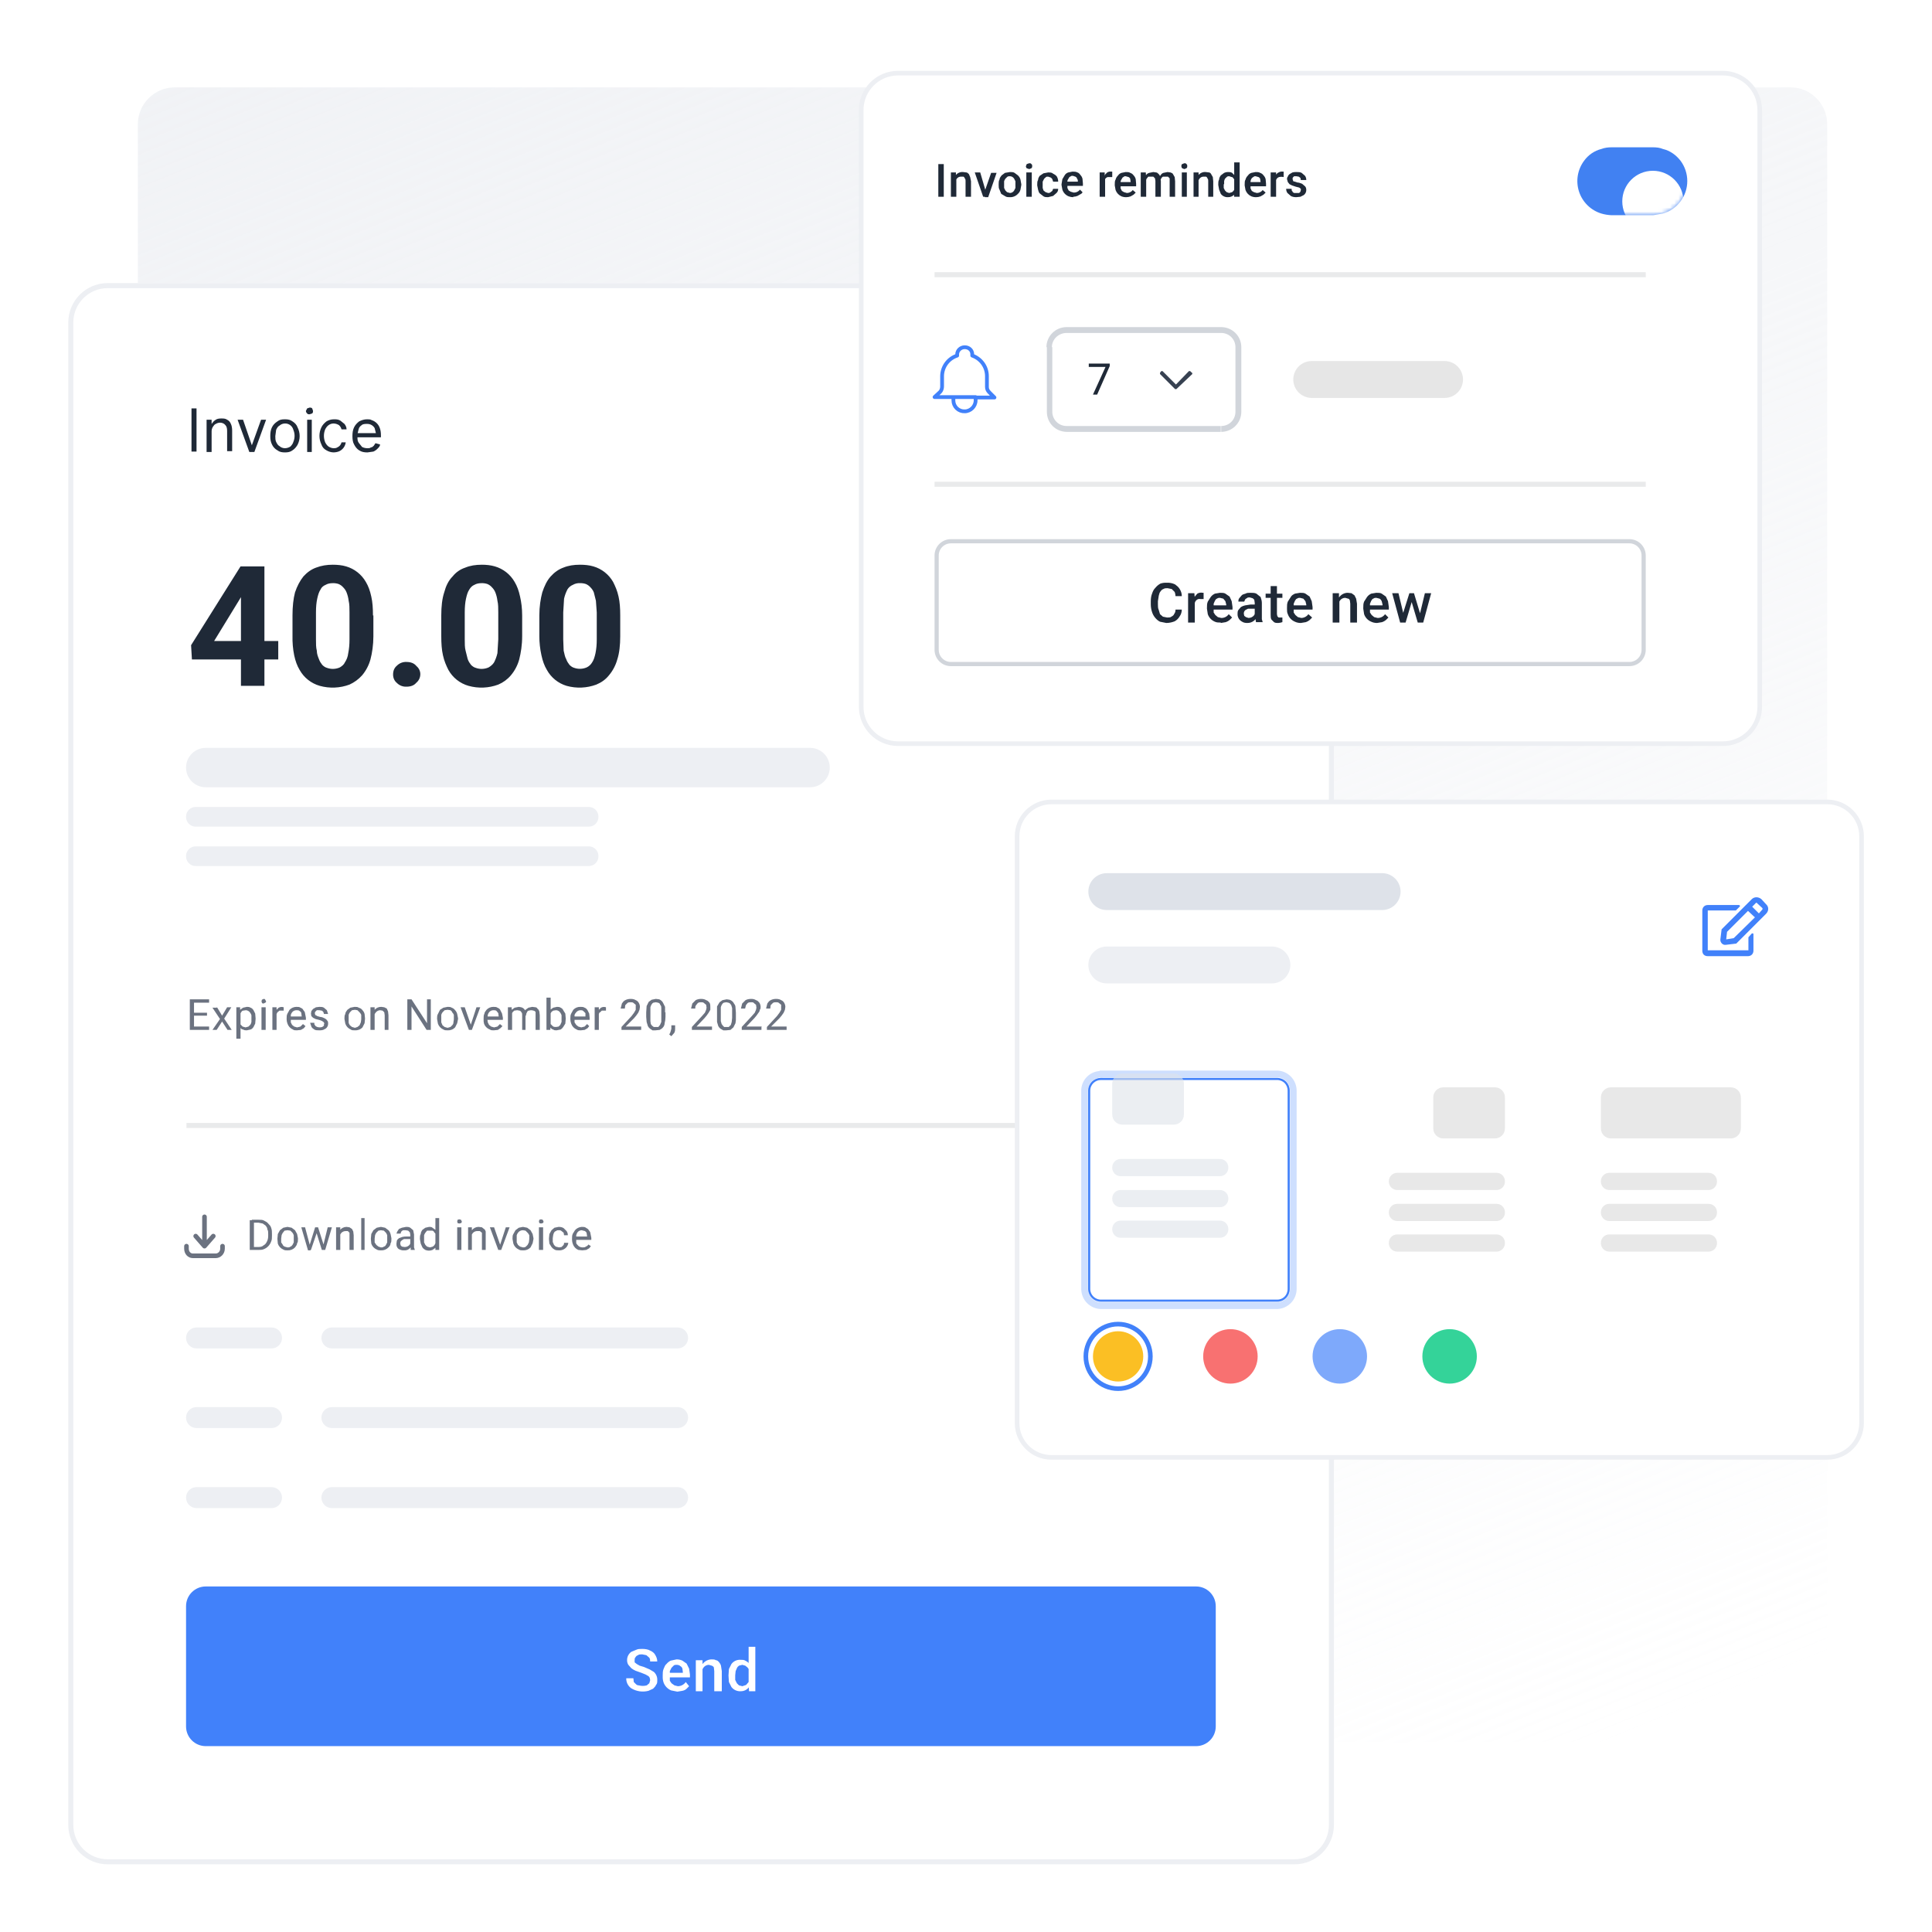 <svg width="461" height="461" viewBox="0 0 461 461" fill="none" xmlns="http://www.w3.org/2000/svg">
<g clip-path="url(#clip0_2609_2889)">
<mask id="mask0_2609_2889" style="mask-type:luminance" maskUnits="userSpaceOnUse" x="0" y="0" width="461" height="461">
<path d="M0.494 0.25H460.494V460.25H0.494V0.25Z" fill="white"/>
</mask>
<g mask="url(#mask0_2609_2889)">
<path d="M435.994 406.85C435.994 411.65 432.094 415.65 427.294 415.65H41.694C36.794 415.65 32.894 411.65 32.894 406.85V29.65C32.894 24.75 36.894 20.85 41.694 20.85H427.294C432.094 20.85 435.994 24.85 435.994 29.65V406.85Z" fill="url(#paint0_linear_2609_2889)"/>
<g filter="url(#filter0_d_2609_2889)">
<path d="M308.894 58.65H25.694C20.503 58.65 16.294 62.859 16.294 68.05V426.45C16.294 431.642 20.503 435.85 25.694 435.85H308.894C314.085 435.85 318.294 431.642 318.294 426.45V68.05C318.294 62.859 314.085 58.65 308.894 58.65Z" fill="white"/>
<path d="M46.894 88.551V98.851H45.694V88.551H46.894ZM50.494 94.251V98.951H49.294V91.251H50.494V92.251C50.794 91.851 50.994 91.551 51.494 91.251C51.794 91.051 52.194 90.951 52.794 90.951C53.294 90.951 53.794 90.951 54.194 91.251C54.594 91.451 54.894 91.751 55.094 92.251C55.294 92.651 55.394 93.251 55.394 93.851V98.751H54.194V93.951C54.194 93.351 54.094 92.851 53.794 92.551C53.494 92.151 52.994 91.951 52.494 91.951C52.14 91.96 51.795 92.064 51.494 92.251C51.194 92.351 50.994 92.651 50.794 92.951C50.589 93.28 50.485 93.663 50.494 94.051V94.251ZM63.494 91.251L60.694 98.951H59.494L56.694 91.251H57.994L60.094 97.351L62.294 91.251H63.494ZM67.994 99.051C67.294 99.051 66.694 98.951 66.194 98.551C65.619 98.238 65.163 97.746 64.894 97.151C64.594 96.551 64.494 95.951 64.494 95.151C64.494 94.351 64.594 93.651 64.894 93.051C65.194 92.451 65.594 92.051 66.194 91.651C66.694 91.251 67.194 91.151 67.994 91.151C68.694 91.151 69.294 91.251 69.794 91.651C70.294 91.951 70.794 92.451 70.994 93.051C71.327 93.7 71.501 94.42 71.501 95.151C71.501 95.881 71.327 96.601 70.994 97.251C70.694 97.751 70.294 98.251 69.794 98.551C69.294 98.951 68.694 99.051 67.994 99.051ZM67.994 98.051C68.494 98.051 68.994 97.851 69.294 97.651C69.594 97.351 69.894 96.951 69.994 96.551C70.189 96.092 70.29 95.599 70.29 95.101C70.29 94.602 70.189 94.109 69.994 93.651C69.88 93.21 69.621 92.822 69.257 92.55C68.894 92.277 68.448 92.136 67.994 92.151C67.514 92.156 67.053 92.334 66.694 92.651C66.294 92.851 66.094 93.251 65.894 93.651L65.694 95.151C65.694 95.651 65.694 96.151 65.894 96.551C66.094 96.951 66.294 97.351 66.694 97.551C66.994 97.851 67.494 98.051 67.994 98.051ZM73.294 98.951V91.251H74.394V98.951H73.294ZM73.894 89.951C73.594 89.951 73.394 89.951 73.294 89.751C73.203 89.678 73.13 89.587 73.078 89.484C73.026 89.38 72.997 89.266 72.994 89.151L73.294 88.551L73.894 88.351C74.094 88.351 74.294 88.351 74.494 88.551L74.694 89.151C74.694 89.351 74.694 89.551 74.494 89.751L73.894 89.951ZM79.694 99.051C78.994 99.051 78.394 98.851 77.894 98.551C77.294 98.251 76.894 97.751 76.694 97.151C76.384 96.512 76.223 95.811 76.223 95.101C76.223 94.391 76.384 93.69 76.694 93.051C76.994 92.451 77.394 92.051 77.894 91.651C78.394 91.351 78.994 91.151 79.694 91.151C80.194 91.151 80.694 91.151 81.194 91.451L82.194 92.251C82.494 92.651 82.694 93.051 82.694 93.551H81.494C81.397 93.165 81.189 92.817 80.894 92.551C80.594 92.351 80.094 92.151 79.594 92.151C79.161 92.151 78.74 92.291 78.394 92.551C78.094 92.751 77.794 93.151 77.594 93.551C77.188 94.544 77.188 95.657 77.594 96.651C77.794 97.051 78.094 97.451 78.394 97.651C78.694 97.851 79.194 98.051 79.594 98.051C79.894 98.051 80.194 98.051 80.494 97.851C80.744 97.745 80.966 97.581 81.14 97.372C81.314 97.163 81.435 96.916 81.494 96.651H82.494C82.439 97.098 82.273 97.525 82.011 97.891C81.749 98.258 81.399 98.554 80.994 98.751C80.594 98.951 79.994 99.051 79.494 99.051H79.694ZM87.694 99.051C86.894 99.051 86.294 98.951 85.694 98.551C85.194 98.251 84.794 97.751 84.494 97.151C84.194 96.651 84.094 95.951 84.094 95.151C84.094 94.351 84.194 93.651 84.494 93.051C84.794 92.451 85.194 92.051 85.694 91.651C86.294 91.351 86.894 91.151 87.594 91.151C87.994 91.151 88.394 91.151 88.694 91.351C89.126 91.488 89.521 91.721 89.85 92.032C90.18 92.344 90.434 92.727 90.594 93.151C90.794 93.651 90.894 94.251 90.894 94.951V95.451H84.894V94.451H89.694L89.394 93.251C89.213 92.936 88.949 92.677 88.632 92.501C88.315 92.325 87.956 92.238 87.594 92.251C87.094 92.251 86.594 92.251 86.294 92.551C85.994 92.751 85.694 93.051 85.594 93.451L85.294 94.651V95.351C85.294 95.851 85.294 96.351 85.594 96.751L86.394 97.751C86.794 97.951 87.194 98.051 87.694 98.051C87.994 98.051 88.294 98.051 88.494 97.851C88.794 97.851 88.994 97.651 89.194 97.451L89.594 96.851L90.694 97.151C90.694 97.551 90.394 97.851 90.094 98.151C89.812 98.45 89.472 98.688 89.094 98.851L87.694 99.051ZM66.394 144.051V148.451H45.794L45.594 145.051L57.394 126.251H61.894L57.094 134.251L51.094 144.051H66.494H66.394ZM63.094 126.251V154.751H57.494V126.251H63.094ZM89.094 137.951V142.951C89.094 144.951 88.794 146.951 88.394 148.451C88.01 149.847 87.328 151.144 86.394 152.251C85.558 153.185 84.536 153.934 83.394 154.451C81.118 155.298 78.633 155.403 76.294 154.751C74.253 154.17 72.527 152.804 71.494 150.951C70.894 149.951 70.494 148.851 70.194 147.451C69.892 145.937 69.758 144.394 69.794 142.851V137.951C69.794 135.851 69.994 133.951 70.394 132.451C70.894 130.951 71.594 129.651 72.394 128.651C73.294 127.651 74.294 126.951 75.394 126.551C76.694 126.051 77.994 125.851 79.394 125.851C80.494 125.851 81.594 125.951 82.594 126.251C84.58 126.83 86.264 128.156 87.294 129.951C87.894 130.951 88.294 132.051 88.594 133.451C88.894 134.751 88.994 136.251 88.994 137.951H89.094ZM83.394 143.651V137.251C83.394 136.251 83.394 135.251 83.194 134.451C83.114 133.765 82.946 133.093 82.694 132.451C82.494 131.951 82.194 131.551 81.894 131.251C81.593 130.903 81.217 130.63 80.794 130.451C80.343 130.301 79.869 130.234 79.394 130.251C78.794 130.251 78.194 130.351 77.694 130.651C77.194 130.851 76.694 131.251 76.494 131.751C76.094 132.351 75.894 133.051 75.694 133.951C75.494 134.851 75.394 135.951 75.394 137.251V143.651C75.394 144.651 75.394 145.651 75.594 146.351C75.594 147.151 75.894 147.851 76.094 148.351C76.294 148.951 76.594 149.351 76.894 149.751C77.194 150.051 77.594 150.351 77.994 150.451C79 150.824 80.113 150.789 81.094 150.351C81.594 150.051 82.094 149.651 82.294 149.151C82.694 148.551 82.994 147.851 83.094 146.951C83.294 145.951 83.394 144.951 83.394 143.651ZM93.794 152.051C93.794 151.151 94.094 150.451 94.694 149.951C94.991 149.646 95.35 149.408 95.747 149.253C96.143 149.098 96.569 149.029 96.994 149.051C97.994 149.051 98.794 149.351 99.294 149.951C99.894 150.451 100.294 151.151 100.294 151.951C100.294 152.851 99.894 153.551 99.294 154.051C98.794 154.651 97.994 154.951 96.994 154.951C96.569 154.972 96.143 154.903 95.747 154.748C95.35 154.593 94.991 154.355 94.694 154.051C94.094 153.551 93.794 152.851 93.794 152.051ZM124.594 138.051V142.851C124.594 145.051 124.294 146.851 123.894 148.451C123.51 149.847 122.828 151.144 121.894 152.251C121.081 153.209 120.053 153.963 118.894 154.451C116.618 155.298 114.133 155.403 111.794 154.751C109.753 154.17 108.027 152.804 106.994 150.951C106.494 149.951 105.994 148.851 105.694 147.451C105.394 146.151 105.294 144.651 105.294 142.851V137.951C105.294 135.851 105.494 133.951 105.994 132.451C106.394 130.951 106.994 129.651 107.994 128.651C108.794 127.651 109.794 126.951 110.994 126.551C112.194 126.051 113.494 125.851 114.994 125.851C115.994 125.851 117.094 125.951 118.094 126.251C120.08 126.83 121.764 128.156 122.794 129.951C123.394 130.951 123.794 132.051 124.094 133.451C124.394 134.751 124.594 136.251 124.594 137.951V138.051ZM118.894 143.651V137.251C118.894 136.251 118.894 135.251 118.694 134.451C118.614 133.765 118.446 133.093 118.194 132.451C117.994 131.951 117.694 131.551 117.394 131.251C117.093 130.903 116.717 130.63 116.294 130.451C115.843 130.301 115.369 130.234 114.894 130.251C114.294 130.251 113.694 130.351 113.194 130.651C112.694 130.851 112.294 131.251 111.994 131.751C111.594 132.351 111.394 133.051 111.194 133.951C110.994 134.851 110.894 135.951 110.894 137.251V143.651C110.894 144.651 110.894 145.651 111.094 146.351L111.594 148.351C111.794 148.951 112.094 149.351 112.394 149.751C112.694 150.051 113.094 150.351 113.494 150.451C114.5 150.824 115.613 150.789 116.594 150.351C117.094 150.051 117.594 149.651 117.894 149.151C118.194 148.551 118.494 147.851 118.694 146.951L118.894 143.651ZM147.994 137.951V142.951C147.994 144.951 147.794 146.951 147.294 148.451C146.91 149.847 146.228 151.144 145.294 152.251C144.494 153.251 143.494 153.951 142.294 154.451C140.018 155.298 137.533 155.403 135.194 154.751C133.19 154.147 131.503 152.783 130.494 150.951C129.894 149.951 129.494 148.851 129.194 147.451C128.858 145.94 128.69 144.398 128.694 142.851V137.951C128.694 135.851 128.994 133.951 129.394 132.451C129.894 130.951 130.494 129.651 131.394 128.651C132.294 127.651 133.294 126.951 134.394 126.551C135.594 126.051 136.894 125.851 138.394 125.851C139.494 125.851 140.594 125.951 141.594 126.251C143.58 126.83 145.264 128.156 146.294 129.951C146.794 130.951 147.294 132.051 147.594 133.451C147.894 134.751 147.994 136.251 147.994 137.951ZM142.394 143.651V137.251L142.194 134.451L141.694 132.451C141.494 131.951 141.194 131.551 140.894 131.251C140.593 130.903 140.217 130.63 139.794 130.451C139.343 130.301 138.869 130.234 138.394 130.251C137.8 130.212 137.208 130.352 136.694 130.651C136.194 130.851 135.694 131.251 135.394 131.751C135.094 132.351 134.794 133.051 134.594 133.951L134.394 137.251V143.651L134.494 146.351C134.694 147.151 134.794 147.851 135.094 148.351C135.294 148.951 135.594 149.351 135.894 149.751C136.194 150.051 136.594 150.351 136.994 150.451C137.97 150.798 139.042 150.762 139.994 150.351C140.538 150.09 140.991 149.672 141.294 149.151C141.694 148.551 141.894 147.851 142.094 146.951C142.294 145.951 142.394 144.951 142.394 143.651Z" fill="#1F2937"/>
<path d="M193.294 169.55H49.094C46.498 169.55 44.394 171.655 44.394 174.25C44.394 176.846 46.498 178.95 49.094 178.95H193.294C195.889 178.95 197.994 176.846 197.994 174.25C197.994 171.655 195.889 169.55 193.294 169.55Z" fill="#EDEFF3"/>
<path d="M140.494 183.65H46.694C45.423 183.65 44.394 184.68 44.394 185.95V186.05C44.394 187.321 45.423 188.35 46.694 188.35H140.494C141.764 188.35 142.794 187.321 142.794 186.05V185.95C142.794 184.68 141.764 183.65 140.494 183.65Z" fill="#EDEFF3"/>
<path d="M140.494 193.05H46.694C45.423 193.05 44.394 194.08 44.394 195.35V195.45C44.394 196.721 45.423 197.75 46.694 197.75H140.494C141.764 197.75 142.794 196.721 142.794 195.45V195.35C142.794 194.08 141.764 193.05 140.494 193.05Z" fill="#EDEFF3"/>
<path d="M49.894 236.05V236.85H46.094V236.05H49.894ZM46.294 229.55V236.85H45.294V229.55H46.294ZM49.394 232.75V233.45H46.094V232.75H49.394ZM49.894 229.55V230.35H46.094V229.55H49.894ZM51.794 231.45L52.994 233.45L54.194 231.45H55.194L53.494 234.15L55.294 236.85H54.294L52.994 234.85L51.694 236.85H50.694L52.494 234.25L50.694 231.55H51.694L51.794 231.45ZM57.394 232.45V238.95H56.394V231.45H57.294V232.45H57.394ZM60.994 234.15L60.894 235.35L60.494 236.15C60.294 236.45 60.094 236.65 59.794 236.75L58.894 236.95C58.594 236.95 58.294 236.95 57.994 236.75C57.694 236.75 57.494 236.55 57.294 236.25L56.894 235.55L56.694 234.55V233.95C56.694 233.55 56.694 233.15 56.894 232.85L57.294 232.05L57.994 231.55L58.894 231.35C59.194 231.35 59.494 231.35 59.794 231.55C60.094 231.65 60.294 231.85 60.494 232.15L60.894 232.95L60.994 234.15ZM59.994 234.15V233.35C59.928 233.135 59.827 232.932 59.694 232.75C59.586 232.579 59.439 232.436 59.265 232.332C59.091 232.228 58.896 232.166 58.694 232.15L57.994 232.25C57.794 232.25 57.694 232.45 57.594 232.55L57.294 233.05L57.094 233.55V234.85L57.394 235.55L57.894 236.05L58.594 236.25L59.294 236.05L59.694 235.65C59.894 235.45 59.894 235.25 59.994 234.95V234.25V234.15ZM63.394 231.45V236.85H62.394V231.45H63.394ZM62.394 230.05L62.494 229.65L62.894 229.45C63.094 229.45 63.194 229.45 63.294 229.65L63.494 230.05C63.494 230.15 63.494 230.25 63.294 230.35L62.894 230.55C62.694 230.55 62.594 230.55 62.494 230.35L62.394 230.05ZM65.994 232.25V236.85H64.994V231.45H65.994V232.25ZM67.694 231.45V232.25H66.694L66.194 232.65L65.994 233.05L65.794 233.55L65.594 233.75V232.75L65.994 232.05L66.494 231.55C66.676 231.452 66.877 231.392 67.084 231.375C67.29 231.357 67.498 231.383 67.694 231.45ZM70.894 236.95C70.494 236.95 70.094 236.95 69.894 236.75C69.59 236.624 69.316 236.433 69.092 236.192C68.867 235.95 68.698 235.663 68.594 235.35C68.471 235.031 68.403 234.693 68.394 234.35V234.15C68.394 233.65 68.394 233.35 68.594 232.95L69.094 232.05C69.514 231.616 70.089 231.364 70.694 231.35C71.094 231.35 71.494 231.35 71.694 231.55C71.994 231.65 72.294 231.85 72.394 232.15C72.594 232.35 72.794 232.65 72.794 232.95L72.994 233.95V234.45H68.994V233.65H71.994L71.894 232.85C71.894 232.65 71.694 232.45 71.494 232.35C71.294 232.15 71.094 232.15 70.694 232.15C70.501 232.154 70.31 232.201 70.137 232.287C69.965 232.374 69.813 232.498 69.694 232.65C69.561 232.832 69.46 233.035 69.394 233.25V235.05L69.694 235.65L70.194 236.05L70.894 236.25L71.694 236.05L72.294 235.45L72.894 235.95L72.494 236.45L71.794 236.85L70.794 236.95H70.894ZM77.394 235.45L77.294 235.05L76.894 234.75C76.643 234.613 76.374 234.512 76.094 234.45L75.294 234.25L74.694 233.95L74.294 233.55L74.194 232.95L74.294 232.35L74.694 231.85L75.394 231.45L76.194 231.35C76.594 231.35 76.994 231.35 77.294 231.55L77.994 232.15L78.294 233.05H77.294L77.194 232.65C77.102 232.481 76.963 232.342 76.794 232.25L76.194 232.15H75.594L75.194 232.55C75.15 232.644 75.126 232.747 75.126 232.85C75.126 232.954 75.15 233.057 75.194 233.15C75.194 233.25 75.194 233.35 75.394 233.35L75.694 233.55L76.394 233.75C76.794 233.75 77.194 233.95 77.394 234.05C77.794 234.25 77.994 234.45 78.094 234.65C78.294 234.85 78.294 235.05 78.294 235.35C78.302 235.585 78.252 235.817 78.147 236.027C78.042 236.237 77.886 236.417 77.694 236.55L77.094 236.85C76.801 236.929 76.497 236.963 76.194 236.95C75.694 236.95 75.294 236.95 74.994 236.75C74.694 236.55 74.394 236.35 74.294 236.05L73.994 235.15H74.994C74.994 235.45 74.994 235.65 75.194 235.75C75.194 235.95 75.494 236.05 75.694 236.15C76.085 236.273 76.503 236.273 76.894 236.15L77.294 235.85V235.45H77.394ZM82.194 234.25V234.05C82.194 233.75 82.194 233.35 82.394 233.05C82.394 232.65 82.694 232.35 82.894 232.05L83.594 231.55L84.594 231.35C84.994 231.35 85.394 231.35 85.594 231.55C85.994 231.65 86.294 231.85 86.494 232.15C86.694 232.35 86.894 232.65 86.994 233.05L87.094 234.05V234.25L86.994 235.25L86.494 236.25C86.263 236.491 85.982 236.678 85.671 236.798C85.36 236.919 85.027 236.971 84.694 236.95C84.294 236.95 83.894 236.95 83.694 236.75C83.39 236.624 83.116 236.433 82.892 236.192C82.667 235.95 82.498 235.663 82.394 235.35L82.194 234.25ZM83.194 234.05V235.05C83.194 235.35 83.394 235.55 83.494 235.75L83.994 236.15L84.694 236.35L85.294 236.15L85.794 235.75L86.094 235.05L86.194 234.35V233.25C86.098 233.028 85.963 232.825 85.794 232.65L85.294 232.15L84.694 232.05L83.994 232.15L83.494 232.65C83.361 232.832 83.259 233.035 83.194 233.25V234.05ZM89.394 232.65V236.85H88.394V231.45H89.394V232.65ZM89.194 233.95H88.794C88.794 233.55 88.794 233.25 88.994 232.95C88.994 232.55 89.194 232.35 89.394 232.05C89.59 231.82 89.836 231.638 90.114 231.517C90.391 231.395 90.692 231.338 90.994 231.35L91.694 231.45L92.294 231.75L92.594 232.45L92.694 233.35V236.85H91.794V233.35L91.694 232.65L91.294 232.25L90.694 232.15C90.502 232.161 90.314 232.21 90.142 232.296C89.97 232.382 89.817 232.503 89.694 232.65C89.377 233.01 89.2 233.471 89.194 233.95ZM102.794 229.55V236.85H101.794L98.194 231.25V236.85H97.194V229.55H98.194L101.894 235.25V229.55H102.894H102.794ZM104.294 234.25V234.05C104.294 233.75 104.294 233.35 104.494 233.05L104.994 232.05L105.794 231.55L106.794 231.35C107.194 231.35 107.494 231.35 107.794 231.55C108.094 231.65 108.394 231.85 108.594 232.15C108.794 232.35 108.994 232.65 109.094 233.05L109.294 234.05V234.25L109.094 235.25L108.594 236.25C108.363 236.491 108.082 236.678 107.771 236.798C107.46 236.919 107.127 236.971 106.794 236.95C106.394 236.95 106.094 236.95 105.794 236.75C105.49 236.624 105.216 236.433 104.992 236.192C104.767 235.95 104.598 235.663 104.494 235.35L104.294 234.25ZM105.294 234.05V235.05L105.594 235.75L106.094 236.15L106.794 236.35L107.494 236.15L107.894 235.75C108.094 235.55 108.194 235.35 108.194 235.05L108.294 234.35V233.25C108.198 233.028 108.063 232.825 107.894 232.65C107.894 232.45 107.594 232.25 107.494 232.15L106.794 232.05L106.094 232.15L105.594 232.65C105.461 232.832 105.359 233.035 105.294 233.25V234.05ZM112.194 236.05L113.694 231.45H114.594L112.594 236.85H111.994L112.194 236.05ZM110.894 231.45L112.494 236.05V236.85H111.894L109.894 231.45H110.894ZM117.894 236.95C117.494 236.95 117.094 236.95 116.894 236.75C116.571 236.636 116.278 236.451 116.036 236.209C115.793 235.967 115.608 235.673 115.494 235.35C115.405 235.025 115.371 234.687 115.394 234.35V234.15C115.394 233.65 115.394 233.35 115.594 232.95C115.594 232.65 115.894 232.35 116.094 232.05C116.299 231.831 116.546 231.655 116.822 231.535C117.097 231.414 117.394 231.352 117.694 231.35C118.094 231.35 118.494 231.35 118.694 231.55C118.994 231.65 119.294 231.85 119.394 232.15L119.794 232.95L119.994 233.95V234.45H115.994V233.65H118.994L118.894 232.85L118.494 232.35C118.294 232.15 118.094 232.15 117.694 232.15C117.501 232.154 117.31 232.201 117.137 232.287C116.964 232.374 116.813 232.498 116.694 232.65C116.561 232.832 116.459 233.035 116.394 233.25L116.294 234.15V234.35L116.394 235.05L116.694 235.65L117.194 236.05L117.894 236.25L118.694 236.05L119.294 235.45L119.894 235.95L119.394 236.45L118.794 236.85L117.794 236.95H117.894ZM122.194 232.55V236.85H121.194V231.45H122.094V232.45L122.194 232.55ZM121.994 233.95H121.494C121.494 233.55 121.494 233.25 121.694 232.95C121.694 232.55 121.894 232.35 122.094 232.05L122.794 231.55L123.794 231.35L124.394 231.45C124.634 231.513 124.854 231.639 125.029 231.815C125.205 231.991 125.331 232.21 125.394 232.45V236.85H124.594V233.25C124.594 233.05 124.594 232.75 124.394 232.65C124.394 232.45 124.194 232.35 123.994 232.25L123.394 232.15L122.694 232.25L122.294 232.65L121.994 233.25V233.95ZM125.494 233.45L124.794 233.65L124.994 232.75C124.994 232.45 125.194 232.25 125.394 232.05L126.094 231.55L126.994 231.35L127.794 231.45C127.994 231.45 128.194 231.65 128.294 231.85C128.494 231.95 128.594 232.15 128.694 232.45L128.794 233.35V236.85H127.794V232.55C127.694 232.45 127.494 232.25 127.294 232.25C126.939 232.12 126.549 232.12 126.194 232.25C125.994 232.25 125.894 232.35 125.794 232.55L125.594 232.95L125.494 233.45ZM130.394 229.15H131.394V235.85L131.294 236.85H130.394V229.25V229.15ZM134.994 234.15L134.894 235.35L134.394 236.15C134.239 236.391 134.035 236.596 133.794 236.75L132.794 236.95C132.494 236.95 132.194 236.95 131.994 236.75C131.694 236.75 131.494 236.45 131.294 236.25L130.894 235.45C130.793 235.125 130.726 234.79 130.694 234.45V233.95L130.894 232.85L131.294 232.05L131.994 231.55L132.894 231.35C133.194 231.35 133.494 231.35 133.794 231.55C133.994 231.65 134.294 231.85 134.394 232.15L134.894 232.95L134.994 234.15ZM133.994 234.15V233.35C133.928 233.135 133.827 232.932 133.694 232.75C133.592 232.574 133.447 232.426 133.272 232.321C133.097 232.216 132.898 232.157 132.694 232.15L131.994 232.25L131.594 232.55L131.294 233.05L131.094 233.55V234.75C131.094 235.05 131.294 235.25 131.394 235.45L131.894 235.95C132.094 236.15 132.394 236.15 132.694 236.15L133.294 236.05L133.694 235.65L133.994 234.95V234.25V234.15ZM138.594 236.95C138.194 236.95 137.894 236.95 137.594 236.75C137.29 236.624 137.016 236.433 136.792 236.192C136.567 235.95 136.398 235.663 136.294 235.35C136.171 235.031 136.103 234.693 136.094 234.35V234.15C136.094 233.65 136.094 233.35 136.294 232.95L136.794 232.05C137.01 231.818 137.274 231.635 137.567 231.514C137.861 231.393 138.177 231.338 138.494 231.35C138.894 231.35 139.194 231.35 139.494 231.55C139.794 231.65 139.994 231.85 140.194 232.15L140.594 232.95L140.694 233.95V234.45H136.694V233.65H139.694V232.85L139.194 232.35C138.994 232.15 138.794 232.15 138.494 232.15C138.301 232.154 138.11 232.201 137.937 232.287C137.764 232.374 137.613 232.498 137.494 232.65C137.325 232.825 137.19 233.028 137.094 233.25V235.05L137.494 235.65L137.994 236.05L138.694 236.25L139.494 236.05L140.094 235.45L140.594 235.95L140.194 236.45L139.494 236.85L138.594 236.95ZM142.894 232.25V236.85H141.894V231.45H142.894V232.25ZM144.594 231.45V232.25H143.594L143.194 232.65C142.994 232.65 142.994 232.85 142.894 233.05L142.794 233.55L142.494 233.75L142.594 232.75L142.894 232.05L143.394 231.55C143.576 231.452 143.777 231.392 143.983 231.375C144.19 231.357 144.398 231.383 144.594 231.45ZM152.994 236.15V236.85H148.294V236.15L150.694 233.55L151.294 232.75L151.694 232.05V230.85L151.194 230.45C150.994 230.25 150.794 230.25 150.494 230.25C150.194 230.25 149.894 230.25 149.694 230.45L149.194 230.95L149.094 231.75H148.094L148.394 230.55C148.594 230.25 148.794 229.95 149.194 229.75C149.594 229.55 149.994 229.45 150.494 229.45C150.994 229.45 151.394 229.55 151.694 229.75C151.994 229.85 152.294 230.15 152.394 230.35C152.594 230.65 152.694 231.05 152.694 231.35L152.594 232.05L152.294 232.75C151.997 233.21 151.662 233.645 151.294 234.05L149.294 236.05H152.994V236.15ZM158.794 232.65V233.75C158.791 234.257 158.724 234.761 158.594 235.25C158.594 235.65 158.394 236.05 158.194 236.25C157.994 236.55 157.694 236.65 157.394 236.85L156.394 236.95H155.694L155.094 236.55C154.889 236.385 154.72 236.181 154.594 235.95L154.294 234.95L154.194 233.75V232.65L154.294 231.15L154.794 230.15L155.494 229.65L156.494 229.45L157.294 229.55C157.52 229.641 157.724 229.776 157.896 229.948C158.068 230.12 158.203 230.325 158.294 230.55L158.694 231.35V232.65H158.794ZM157.794 233.95V231.65C157.794 231.35 157.794 231.15 157.594 230.95L157.394 230.55C157.277 230.454 157.141 230.386 156.994 230.35L156.494 230.25L155.894 230.35C155.725 230.442 155.586 230.581 155.494 230.75C155.35 230.962 155.248 231.2 155.194 231.45V234.75L155.294 235.45L155.594 235.85L155.994 236.15H157.094L157.494 235.65L157.794 234.95V233.95ZM161.094 235.75V236.55C161.094 236.85 161.094 237.15 160.894 237.55L160.194 238.35L159.694 237.95C159.889 237.645 160.024 237.306 160.094 236.95L160.194 236.55V235.75H161.194H161.094ZM169.894 236.15V236.85H165.094V236.15L167.494 233.55L168.194 232.75L168.494 232.05L168.594 231.55L168.494 230.85L167.994 230.45C167.794 230.25 167.594 230.25 167.294 230.25C166.994 230.25 166.794 230.25 166.494 230.45L166.094 230.95C165.894 231.15 165.894 231.45 165.894 231.75H164.894L165.194 230.55L165.994 229.75C166.394 229.55 166.794 229.45 167.294 229.45C167.794 229.45 168.194 229.55 168.494 229.75C168.894 229.85 169.094 230.15 169.294 230.35C169.494 230.65 169.494 231.05 169.494 231.35V232.05L169.094 232.75C168.796 233.21 168.461 233.644 168.094 234.05L166.194 236.05H169.894V236.15ZM175.594 232.65V233.75C175.624 234.253 175.59 234.757 175.494 235.25L174.994 236.25L174.294 236.85L173.294 236.95H172.594L171.894 236.55C171.689 236.385 171.52 236.181 171.394 235.95L171.094 234.95V231.25L171.694 230.25L172.394 229.75L173.394 229.55L174.094 229.65C174.338 229.729 174.562 229.859 174.752 230.032C174.942 230.204 175.092 230.415 175.194 230.65C175.394 230.85 175.494 231.15 175.494 231.45L175.594 232.75V232.65ZM174.694 233.95V231.65L174.494 230.95L174.194 230.55C174.077 230.454 173.941 230.386 173.794 230.35L173.294 230.25L172.694 230.35C172.525 230.442 172.386 230.581 172.294 230.75C172.15 230.962 172.048 231.2 171.994 231.45V234.75L172.194 235.45L172.494 235.85L172.794 236.15H173.894L174.394 235.65L174.594 234.95L174.694 233.95ZM181.694 236.15V236.85H176.994V236.15L179.394 233.55L180.094 232.75L180.394 232.05L180.494 231.55L180.394 230.85L179.894 230.45C179.794 230.25 179.494 230.25 179.294 230.25C178.894 230.25 178.694 230.25 178.394 230.45L177.994 230.95L177.794 231.75H176.794L177.094 230.55L177.894 229.75C178.294 229.55 178.694 229.45 179.294 229.45C179.694 229.45 180.094 229.55 180.394 229.75C180.794 229.85 180.994 230.15 181.194 230.35C181.394 230.65 181.494 231.05 181.494 231.35C181.494 231.65 181.494 231.85 181.294 232.05C181.294 232.25 181.194 232.55 180.994 232.75C180.697 233.21 180.362 233.645 179.994 234.05L178.094 236.05H181.794L181.694 236.15ZM187.694 236.15V236.85H182.994V236.15L185.394 233.55L185.994 232.75L186.394 232.05V230.85L185.894 230.45C185.694 230.25 185.494 230.25 185.194 230.25C184.894 230.25 184.594 230.25 184.394 230.45L183.894 230.95L183.794 231.75H182.794L183.094 230.55C183.294 230.25 183.494 229.95 183.894 229.75C184.294 229.55 184.694 229.45 185.194 229.45C185.694 229.45 186.094 229.55 186.394 229.75C186.694 229.85 186.994 230.15 187.094 230.35C187.294 230.65 187.394 231.05 187.394 231.35L187.294 232.05L186.994 232.75C186.696 233.21 186.361 233.644 185.994 234.05L183.994 236.05H187.694V236.15Z" fill="#6B7280"/>
<path opacity="0.1" d="M44.494 259.65H290.094" stroke="#1F2937" stroke-width="1.2"/>
<path d="M44.494 288.45V289.05C44.494 290.05 45.194 290.75 45.994 290.75H51.494C52.294 290.75 53.094 290.05 53.094 289.05V288.45M50.894 286.05L48.794 288.45M48.794 288.45L46.694 286.05M48.794 288.45V281.45" stroke="#6B7280" stroke-width="1.1" stroke-linecap="round" stroke-linejoin="round"/>
<path d="M61.594 289.35H60.094V288.65H61.594C62.194 288.65 62.594 288.55 62.894 288.25C63.294 288.05 63.494 287.75 63.694 287.35C63.894 286.95 63.994 286.551 63.994 285.951V285.55C63.994 285.15 63.994 284.751 63.794 284.451C63.794 284.051 63.594 283.85 63.394 283.55L62.694 283.05L61.694 282.85H60.094V282.15H61.694C62.194 282.15 62.694 282.15 62.994 282.35C63.394 282.55 63.794 282.75 63.994 283.05C64.294 283.35 64.594 283.65 64.694 284.05C64.894 284.55 64.894 285.05 64.894 285.55V285.951C64.894 286.451 64.894 286.95 64.694 287.35C64.555 287.754 64.331 288.124 64.038 288.434C63.745 288.744 63.389 288.989 62.994 289.15C62.594 289.35 62.094 289.35 61.594 289.35ZM60.594 282.15V289.35H59.594V282.25H60.594V282.15ZM66.194 286.75V286.65L66.294 285.55L66.794 284.65L67.594 284.05L68.594 283.85L69.594 284.05L70.394 284.65L70.894 285.55L71.094 286.55V286.75C71.094 287.15 71.094 287.55 70.894 287.75C70.894 288.15 70.594 288.45 70.394 288.75C70.162 288.991 69.882 289.178 69.571 289.299C69.26 289.419 68.927 289.471 68.594 289.451C68.194 289.451 67.894 289.45 67.594 289.25C67.289 289.124 67.016 288.933 66.791 288.692C66.567 288.45 66.397 288.163 66.294 287.85L66.194 286.75ZM67.094 286.65V287.55L67.494 288.15C67.494 288.35 67.794 288.45 67.894 288.55L68.594 288.75C68.894 288.75 69.094 288.75 69.294 288.55C69.494 288.55 69.594 288.35 69.794 288.15L70.094 287.55V285.85C70.028 285.635 69.927 285.432 69.794 285.25L69.294 284.75L68.594 284.65L67.894 284.75L67.494 285.25C67.361 285.432 67.259 285.635 67.194 285.85L67.094 286.65ZM73.794 288.451L75.194 283.951H75.794L75.694 284.951L74.194 289.35H73.594L73.794 288.35V288.451ZM72.794 283.951L73.994 288.451L74.094 289.451H73.494L71.894 283.951H72.894H72.794ZM77.094 288.451L78.194 283.951H79.194L77.594 289.35H76.994L77.094 288.451ZM75.894 283.951L77.294 288.35L77.394 289.35H76.794L75.394 284.85L75.294 283.951H75.894ZM81.194 285.15V289.35H80.194V283.951H81.194V285.15ZM80.994 286.451H80.494L80.594 285.451L81.094 284.65C81.28 284.402 81.522 284.201 81.799 284.062C82.077 283.923 82.383 283.85 82.694 283.85L83.394 283.951L83.994 284.35L84.294 284.951L84.394 285.85V289.35H83.394V285.25L82.994 284.85H82.494C82.285 284.846 82.077 284.889 81.887 284.976C81.697 285.062 81.528 285.19 81.394 285.35C81.134 285.697 80.994 286.118 80.994 286.55V286.451ZM86.994 281.75V289.35H86.194V281.75H87.094H86.994ZM88.494 286.75V286.65L88.594 285.55L89.094 284.65L89.894 284.05L90.894 283.85L91.894 284.05L92.694 284.65C92.994 284.95 93.094 285.25 93.194 285.55L93.394 286.55V286.75C93.394 287.15 93.394 287.55 93.194 287.75C93.194 288.15 92.994 288.45 92.694 288.75C92.462 288.991 92.182 289.178 91.871 289.299C91.56 289.419 91.227 289.471 90.894 289.451C90.594 289.451 90.194 289.45 89.894 289.25C89.589 289.124 89.316 288.933 89.091 288.692C88.867 288.45 88.698 288.163 88.594 287.85L88.494 286.75ZM89.394 286.65V287.55L89.794 288.15L90.294 288.55L90.894 288.75C91.194 288.75 91.394 288.75 91.594 288.55C91.794 288.55 91.994 288.35 92.094 288.15L92.394 287.55V285.85C92.328 285.635 92.227 285.432 92.094 285.25L91.594 284.75L90.894 284.65L90.294 284.75L89.794 285.25C89.661 285.432 89.559 285.635 89.494 285.85L89.394 286.65ZM97.894 288.451V285.65L97.794 285.15L97.394 284.75L96.794 284.65H96.194C95.988 284.725 95.812 284.866 95.694 285.05L95.594 285.451H94.594L94.794 284.951L95.194 284.35L95.894 284.05L96.894 283.85C97.194 283.85 97.594 283.85 97.894 284.05L98.594 284.65L98.794 285.65V288.75L98.994 289.35H97.994V288.451H97.894ZM98.094 286.15V286.75H96.394L95.894 287.05L95.594 287.35L95.494 287.75L95.594 288.25L95.894 288.55L96.494 288.65C96.743 288.667 96.993 288.62 97.22 288.516C97.447 288.411 97.644 288.251 97.794 288.05L97.994 287.55L98.394 288.05C98.394 288.05 98.394 288.351 98.194 288.451C97.963 288.848 97.613 289.162 97.194 289.35C96.937 289.438 96.664 289.472 96.394 289.451C96.049 289.471 95.704 289.402 95.394 289.25C95.265 289.212 95.146 289.147 95.043 289.061C94.94 288.976 94.855 288.87 94.794 288.75C94.594 288.45 94.594 288.15 94.594 287.85L94.694 287.15C94.794 286.85 94.994 286.75 95.194 286.55L95.994 286.25C96.322 286.175 96.657 286.142 96.994 286.15H97.994H98.094ZM103.894 288.35V281.75H104.794V289.35H103.894V288.35ZM100.194 286.75V286.65C100.194 286.25 100.194 285.85 100.394 285.55C100.394 285.15 100.594 284.85 100.794 284.55L101.494 284.05L102.394 283.85C102.694 283.85 102.994 283.85 103.194 284.05L103.894 284.55L104.294 285.35L104.494 286.451V286.951C104.494 287.351 104.494 287.651 104.294 287.951C104.294 288.351 104.094 288.55 103.894 288.85L103.194 289.35C102.925 289.463 102.636 289.521 102.344 289.521C102.052 289.521 101.763 289.463 101.494 289.35C101.217 289.208 100.977 289.002 100.794 288.75L100.394 287.85L100.194 286.75ZM101.194 286.65V287.55L101.494 288.15L101.894 288.55L102.594 288.75L103.294 288.55C103.494 288.35 103.694 288.251 103.794 287.951L104.094 287.35V286.05L103.894 285.55C103.894 285.35 103.694 285.25 103.594 285.15C103.594 284.95 103.394 284.85 103.194 284.75H101.894L101.494 285.25C101.361 285.432 101.259 285.635 101.194 285.85V286.65ZM110.094 283.951V289.35H109.094V283.951H110.094ZM109.094 282.55L109.194 282.15L109.594 282.05L109.994 282.15L110.194 282.55C110.194 282.65 110.194 282.851 109.994 282.951L109.594 283.05L109.194 282.951L109.094 282.55ZM112.594 285.15V289.35H111.694V283.951H112.594V285.15ZM112.394 286.451H111.994C111.994 286.051 111.994 285.751 112.194 285.451L112.594 284.65C112.78 284.402 113.022 284.201 113.299 284.062C113.577 283.923 113.883 283.85 114.194 283.85L114.994 283.951L115.494 284.35C115.694 284.45 115.794 284.651 115.894 284.951V289.35H114.994V285.25L114.494 284.85H113.994C113.768 284.831 113.541 284.866 113.332 284.953C113.123 285.04 112.938 285.176 112.794 285.35C112.534 285.697 112.394 286.118 112.394 286.55V286.451ZM119.194 288.55L120.694 283.951H121.594L119.594 289.35H118.994L119.194 288.55ZM117.894 283.951L119.494 288.55V289.35H118.894L116.894 283.951H117.894ZM122.294 286.75V286.65C122.294 286.25 122.294 285.85 122.494 285.55L122.994 284.65L123.794 284.05L124.794 283.85L125.794 284.05L126.594 284.65L127.094 285.55L127.294 286.55V286.75L127.094 287.75L126.594 288.75C126.362 288.991 126.082 289.178 125.771 289.299C125.46 289.419 125.127 289.471 124.794 289.451C124.394 289.451 124.094 289.45 123.794 289.25C123.489 289.124 123.216 288.933 122.992 288.692C122.767 288.45 122.597 288.163 122.494 287.85L122.294 286.75ZM123.294 286.65V287.55L123.594 288.15L124.094 288.55L124.794 288.75C124.994 288.75 125.294 288.75 125.494 288.55L125.894 288.15L126.194 287.55L126.294 286.75V285.85C126.198 285.628 126.062 285.425 125.894 285.25L125.394 284.75L124.794 284.65C124.559 284.642 124.327 284.693 124.117 284.797C123.908 284.902 123.728 285.058 123.594 285.25C123.461 285.432 123.359 285.635 123.294 285.85V286.65ZM129.594 283.951V289.35H128.594V283.951H129.594ZM128.594 282.55L128.694 282.15L129.094 282.05L129.494 282.15L129.694 282.55C129.694 282.65 129.694 282.851 129.494 282.951L129.094 283.05L128.694 282.951L128.594 282.55ZM133.394 288.75L133.994 288.65L134.394 288.25C134.594 288.05 134.594 287.85 134.594 287.65H135.594C135.594 288.05 135.394 288.35 135.194 288.65C134.977 288.915 134.701 289.124 134.388 289.263C134.076 289.402 133.735 289.466 133.394 289.451C132.994 289.451 132.594 289.45 132.294 289.25C132.017 289.108 131.777 288.902 131.594 288.65L131.094 287.85L130.994 286.85V286.55L131.094 285.55L131.594 284.65L132.294 284.05L133.294 283.85C133.794 283.85 134.194 283.95 134.494 284.15L135.194 284.85C135.394 285.15 135.494 285.45 135.494 285.85H134.594L134.494 285.25L133.994 284.85C133.794 284.65 133.594 284.65 133.394 284.65C133.094 284.65 132.794 284.65 132.694 284.85C132.494 284.85 132.294 285.05 132.194 285.25C132.096 285.439 132.028 285.641 131.994 285.85L131.894 286.55V287.451L132.194 288.15L132.594 288.55L133.394 288.75ZM138.994 289.451L137.994 289.35C137.689 289.224 137.416 289.033 137.192 288.792C136.967 288.55 136.797 288.263 136.694 287.951C136.57 287.631 136.503 287.293 136.494 286.951V286.65C136.494 286.25 136.494 285.851 136.694 285.451L137.194 284.65C137.393 284.417 137.638 284.226 137.913 284.089C138.188 283.951 138.487 283.87 138.794 283.85C139.194 283.85 139.594 283.85 139.794 284.05C140.094 284.25 140.394 284.35 140.494 284.65C140.694 284.85 140.894 285.151 140.894 285.451L141.094 286.451V286.951H137.094V286.15H140.094L139.994 285.451C139.994 285.151 139.794 285.05 139.594 284.85L138.794 284.65C138.6 284.654 138.41 284.701 138.237 284.788C138.064 284.874 137.913 284.998 137.794 285.15C137.65 285.362 137.548 285.6 137.494 285.85V287.65C137.494 287.85 137.694 288.05 137.794 288.15C137.933 288.337 138.115 288.488 138.323 288.592C138.531 288.696 138.761 288.75 138.994 288.75C139.294 288.75 139.594 288.75 139.794 288.55C140.094 288.45 140.294 288.25 140.394 288.05L140.994 288.451L140.594 288.951L139.894 289.35L138.894 289.451H138.994Z" fill="#6B7280"/>
<path d="M64.794 307.851H46.894C45.513 307.851 44.394 308.97 44.394 310.351C44.394 311.731 45.513 312.851 46.894 312.851H64.794C66.174 312.851 67.294 311.731 67.294 310.351C67.294 308.97 66.174 307.851 64.794 307.851Z" fill="#EDEFF3"/>
<path d="M161.694 307.851H79.194C77.814 307.851 76.694 308.97 76.694 310.351C76.694 311.731 77.814 312.851 79.194 312.851H161.694C163.075 312.851 164.194 311.731 164.194 310.351C164.194 308.97 163.075 307.851 161.694 307.851Z" fill="#EDEFF3"/>
<path d="M64.794 326.851H46.894C45.513 326.851 44.394 327.97 44.394 329.351C44.394 330.731 45.513 331.851 46.894 331.851H64.794C66.174 331.851 67.294 330.731 67.294 329.351C67.294 327.97 66.174 326.851 64.794 326.851Z" fill="#EDEFF3"/>
<path d="M161.694 326.851H79.194C77.814 326.851 76.694 327.97 76.694 329.351C76.694 330.731 77.814 331.851 79.194 331.851H161.694C163.075 331.851 164.194 330.731 164.194 329.351C164.194 327.97 163.075 326.851 161.694 326.851Z" fill="#EDEFF3"/>
<path d="M64.794 345.95H46.894C45.513 345.95 44.394 347.069 44.394 348.45C44.394 349.831 45.513 350.95 46.894 350.95H64.794C66.174 350.95 67.294 349.831 67.294 348.45C67.294 347.069 66.174 345.95 64.794 345.95Z" fill="#EDEFF3"/>
<path d="M161.694 345.95H79.194C77.814 345.95 76.694 347.069 76.694 348.45C76.694 349.831 77.814 350.95 79.194 350.95H161.694C163.075 350.95 164.194 349.831 164.194 348.45C164.194 347.069 163.075 345.95 161.694 345.95Z" fill="#EDEFF3"/>
<path d="M285.394 369.65H49.094C46.498 369.65 44.394 371.755 44.394 374.35V403.05C44.394 405.646 46.498 407.75 49.094 407.75H285.394C287.989 407.75 290.094 405.646 290.094 403.05V374.35C290.094 371.755 287.989 369.65 285.394 369.65Z" fill="#4181FA"/>
<path d="M155.131 391.95L155.031 391.45C154.966 391.294 154.863 391.156 154.731 391.05L154.031 390.65L153.031 390.25L151.631 389.75C151.275 389.59 150.939 389.389 150.631 389.15L149.931 388.35C149.726 388.02 149.622 387.638 149.631 387.25C149.622 386.861 149.709 386.475 149.883 386.127C150.058 385.778 150.314 385.477 150.631 385.25L151.831 384.75C152.231 384.55 152.731 384.55 153.231 384.55C153.931 384.55 154.631 384.65 155.131 384.95C155.631 385.15 156.131 385.55 156.331 385.95C156.631 386.45 156.831 386.95 156.831 387.55H155.131C155.131 387.25 155.131 386.95 154.931 386.65L154.231 386.05L153.231 385.85C152.831 385.85 152.431 385.85 152.231 386.05C152.102 386.089 151.983 386.153 151.88 386.239C151.777 386.325 151.692 386.431 151.631 386.55C151.431 386.75 151.431 386.95 151.431 387.25V387.75L151.931 388.15L152.631 388.55L153.631 388.85L155.031 389.45L156.031 390.05C156.305 390.303 156.519 390.614 156.657 390.96C156.795 391.306 156.855 391.678 156.831 392.05C156.831 392.45 156.831 392.85 156.531 393.15C156.431 393.45 156.131 393.75 155.831 394.05L154.731 394.55C154.042 394.731 153.324 394.771 152.619 394.668C151.915 394.564 151.239 394.321 150.631 393.95C150.246 393.683 149.934 393.323 149.724 392.903C149.515 392.484 149.414 392.019 149.431 391.55H151.131L151.231 392.45L151.731 392.95C151.931 393.15 152.131 393.25 152.431 393.25C153.052 393.425 153.709 393.425 154.331 393.25L154.931 392.75L155.131 392.05V391.95ZM161.631 394.75L160.131 394.45C159.717 394.273 159.344 394.013 159.034 393.686C158.725 393.36 158.485 392.973 158.331 392.55C158.181 392.099 158.114 391.625 158.131 391.15V390.85C158.131 390.35 158.131 389.85 158.331 389.35C158.531 388.85 158.731 388.35 159.031 388.15C159.302 387.815 159.644 387.542 160.031 387.35L161.431 387.05C161.931 387.05 162.431 387.15 162.831 387.35L163.831 388.05L164.431 389.25L164.631 390.65V391.35H158.931V390.25H162.931V390.05L162.831 389.25C162.792 389.122 162.727 389.003 162.642 388.899C162.556 388.796 162.45 388.712 162.331 388.65C162.131 388.45 161.831 388.35 161.431 388.35C161.131 388.35 160.931 388.35 160.731 388.55L160.231 389.05L159.831 389.85V392.15L160.231 392.75L160.931 393.25L161.731 393.45C162.105 393.451 162.473 393.36 162.804 393.186C163.135 393.011 163.419 392.759 163.631 392.45L164.431 393.45L163.831 394.05C163.631 394.25 163.331 394.45 162.831 394.55L161.631 394.75ZM167.631 388.75V394.65H166.031V387.25H167.631V388.75ZM167.431 390.65H166.931C166.931 390.05 166.931 389.65 167.131 389.15C167.231 388.75 167.431 388.35 167.731 388.05C167.984 387.738 168.304 387.486 168.667 387.313C169.031 387.14 169.428 387.05 169.831 387.05C170.231 387.05 170.531 387.05 170.831 387.25C171.131 387.25 171.331 387.45 171.531 387.65C171.731 387.95 171.931 388.15 172.031 388.55L172.231 389.85V394.65H170.431V389.85L170.331 388.95C170.219 388.76 170.041 388.618 169.831 388.55L169.131 388.35C168.874 388.354 168.621 388.42 168.395 388.541C168.169 388.663 167.975 388.838 167.831 389.05L167.431 389.75L167.331 390.65H167.431ZM178.631 393.05V384.05H180.231V394.65H178.731L178.631 393.05ZM173.831 391.05V390.85L173.931 389.35L174.531 388.15C174.783 387.811 175.117 387.542 175.502 387.367C175.886 387.192 176.309 387.117 176.731 387.15C177.131 387.15 177.531 387.15 177.831 387.35C178.231 387.55 178.531 387.75 178.731 388.05L179.331 389.25L179.631 390.65V391.15L179.331 392.65C179.18 393.011 178.978 393.348 178.731 393.65C178.503 393.967 178.203 394.223 177.854 394.397C177.506 394.572 177.12 394.658 176.731 394.65C176.31 394.674 175.89 394.596 175.507 394.421C175.124 394.247 174.789 393.983 174.531 393.65L173.931 392.45L173.831 390.95V391.05ZM175.431 390.85V391.95L175.831 392.75L176.331 393.25L177.131 393.45L178.031 393.15L178.631 392.45L178.831 391.55V390.35L178.731 389.55C178.635 389.328 178.499 389.124 178.331 388.95L177.831 388.55L177.131 388.35L176.331 388.55C176.131 388.75 175.931 388.85 175.831 389.15L175.531 389.85L175.431 390.85Z" fill="white"/>
<path d="M308.894 59.251H25.694C20.833 59.251 16.894 63.19 16.894 68.05V426.55C16.894 431.411 20.833 435.35 25.694 435.35H308.894C313.754 435.35 317.694 431.411 317.694 426.55V68.05C317.694 63.19 313.754 59.251 308.894 59.251Z" stroke="#EDEFF3" stroke-width="1.2"/>
</g>
<path d="M435.994 191.35H250.894C246.366 191.35 242.694 195.021 242.694 199.55V339.55C242.694 344.079 246.366 347.75 250.894 347.75H435.994C440.523 347.75 444.194 344.079 444.194 339.55V199.55C444.194 195.021 440.523 191.35 435.994 191.35Z" fill="white"/>
<path d="M329.794 208.35H264.094C261.664 208.35 259.694 210.32 259.694 212.75C259.694 215.18 261.664 217.15 264.094 217.15H329.794C332.224 217.15 334.194 215.18 334.194 212.75C334.194 210.32 332.224 208.35 329.794 208.35Z" fill="#DEE2E9"/>
<path d="M303.494 225.85H264.094C261.664 225.85 259.694 227.82 259.694 230.25C259.694 232.68 261.664 234.65 264.094 234.65H303.494C305.924 234.65 307.894 232.68 307.894 230.25C307.894 227.82 305.924 225.85 303.494 225.85Z" fill="#EDEFF3"/>
<path d="M417.194 223.55V226.75H407.494V217.25H414.194L415.194 216.25C415.194 216.25 415.194 215.95 414.894 215.95H407.494C406.694 215.95 406.194 216.55 406.194 217.25V226.85C406.194 227.65 406.694 228.15 407.494 228.15H417.094C417.794 228.15 418.394 227.65 418.394 226.85V222.85C418.394 222.75 418.194 222.65 417.994 222.75L417.194 223.65V223.55ZM421.394 218.05C422.094 217.35 422.094 216.35 421.394 215.75L420.294 214.55C419.594 213.95 418.594 213.95 417.994 214.55L410.794 221.75L410.494 224.25C410.494 224.95 411.094 225.55 411.794 225.45L414.294 225.15L421.394 218.05ZM418.794 218.85L413.694 223.85L411.894 224.15L412.094 222.35L417.094 217.35L418.694 218.85H418.794ZM420.494 216.65C420.594 216.75 420.594 216.95 420.494 217.05L419.694 217.95L418.094 216.35L418.894 215.55C418.994 215.35 419.194 215.35 419.294 215.55L420.494 216.65Z" fill="#4181FA"/>
<g filter="url(#filter1_d_2609_2889)">
<path d="M259.694 251.95C259.681 251.548 259.748 251.147 259.893 250.772C260.038 250.396 260.257 250.053 260.537 249.764C260.817 249.475 261.152 249.245 261.522 249.088C261.893 248.931 262.292 248.85 262.694 248.85H304.694C305.096 248.837 305.497 248.905 305.873 249.049C306.248 249.194 306.591 249.413 306.88 249.693C307.17 249.973 307.4 250.308 307.557 250.679C307.713 251.049 307.794 251.448 307.794 251.85V299.25C307.807 299.653 307.74 300.053 307.595 300.429C307.45 300.805 307.231 301.147 306.951 301.437C306.672 301.726 306.336 301.956 305.966 302.113C305.595 302.27 305.197 302.351 304.794 302.35H262.794C262.392 302.364 261.991 302.296 261.615 302.151C261.24 302.007 260.897 301.788 260.608 301.508C260.319 301.228 260.089 300.893 259.932 300.522C259.775 300.151 259.694 299.753 259.694 299.35V251.95Z" fill="#D9E6FC"/>
<path d="M262.694 248.05C261.66 248.05 260.668 248.461 259.936 249.192C259.205 249.924 258.794 250.916 258.794 251.95V299.25C258.794 300.311 259.215 301.328 259.966 302.079C260.716 302.829 261.733 303.25 262.794 303.25H304.794C305.82 303.199 306.787 302.755 307.494 302.01C308.201 301.266 308.595 300.277 308.594 299.25V251.95C308.595 250.923 308.201 249.935 307.494 249.19C306.787 248.446 305.82 248.002 304.794 247.95H262.794L262.694 248.05Z" stroke="#CEDFFE" stroke-width="1.6"/>
</g>
<g filter="url(#filter2_d_2609_2889)">
<path d="M259.694 251.95C259.681 251.548 259.748 251.147 259.893 250.772C260.038 250.396 260.257 250.053 260.537 249.764C260.817 249.475 261.152 249.245 261.522 249.088C261.893 248.931 262.292 248.85 262.694 248.85H304.694C305.096 248.837 305.497 248.905 305.873 249.049C306.248 249.194 306.591 249.413 306.88 249.693C307.17 249.973 307.4 250.308 307.557 250.679C307.713 251.049 307.794 251.448 307.794 251.85V299.25C307.807 299.653 307.74 300.053 307.595 300.429C307.45 300.805 307.231 301.147 306.951 301.437C306.672 301.726 306.336 301.956 305.966 302.113C305.595 302.27 305.197 302.351 304.794 302.35H262.794C262.392 302.364 261.991 302.296 261.615 302.151C261.24 302.007 260.897 301.788 260.608 301.508C260.319 301.228 260.089 300.893 259.932 300.522C259.775 300.151 259.694 299.753 259.694 299.35V251.95Z" fill="white"/>
<path d="M259.895 251.95C259.895 250.35 261.195 249.15 262.695 249.15H304.695C306.295 249.15 307.495 250.35 307.495 251.95V299.25C307.495 300.85 306.295 302.05 304.795 302.05H262.795C262.418 302.064 262.044 302.001 261.692 301.867C261.341 301.732 261.02 301.528 260.75 301.267C260.479 301.005 260.264 300.692 260.117 300.346C259.97 299.999 259.894 299.627 259.895 299.25V251.95Z" stroke="#4181FA" stroke-width="0.5"/>
</g>
<path opacity="0.6" d="M291.094 291.25H267.394C266.289 291.25 265.394 292.145 265.394 293.25V293.35C265.394 294.455 266.289 295.35 267.394 295.35H291.094C292.198 295.35 293.094 294.455 293.094 293.35V293.25C293.094 292.145 292.198 291.25 291.094 291.25Z" fill="#DEE2E9"/>
<path opacity="0.6" d="M291.094 283.95H267.394C266.289 283.95 265.394 284.846 265.394 285.95V286.05C265.394 287.155 266.289 288.05 267.394 288.05H291.094C292.198 288.05 293.094 287.155 293.094 286.05V285.95C293.094 284.846 292.198 283.95 291.094 283.95Z" fill="#DEE2E9"/>
<path opacity="0.6" d="M291.094 276.55H267.394C266.289 276.55 265.394 277.446 265.394 278.55V278.65C265.394 279.755 266.289 280.65 267.394 280.65H291.094C292.198 280.65 293.094 279.755 293.094 278.65V278.55C293.094 277.446 292.198 276.55 291.094 276.55Z" fill="#DEE2E9"/>
<path opacity="0.6" d="M280.094 256.15H267.794C266.468 256.15 265.394 257.225 265.394 258.55V265.95C265.394 267.276 266.468 268.35 267.794 268.35H280.094C281.419 268.35 282.494 267.276 282.494 265.95V258.55C282.494 257.225 281.419 256.15 280.094 256.15Z" fill="#DEE2E9"/>
<g filter="url(#filter3_d_2609_2889)">
<path d="M316.194 251.95C316.181 251.548 316.248 251.147 316.393 250.771C316.538 250.396 316.757 250.053 317.037 249.764C317.317 249.475 317.652 249.245 318.022 249.088C318.393 248.931 318.792 248.85 319.194 248.85H361.294C362.09 248.85 362.853 249.166 363.415 249.729C363.978 250.291 364.294 251.054 364.294 251.85V299.25C364.307 299.652 364.24 300.053 364.095 300.429C363.95 300.804 363.731 301.147 363.451 301.436C363.172 301.726 362.836 301.956 362.466 302.113C362.095 302.27 361.697 302.35 361.294 302.35H319.294C318.498 302.35 317.735 302.034 317.173 301.471C316.61 300.909 316.294 300.146 316.294 299.35V251.95H316.194Z" fill="white"/>
<path d="M355.494 291.25H331.794C330.689 291.25 329.794 292.145 329.794 293.25V293.35C329.794 294.455 330.689 295.35 331.794 295.35H355.494C356.599 295.35 357.494 294.455 357.494 293.35V293.25C357.494 292.145 356.599 291.25 355.494 291.25Z" fill="#E8E8E8"/>
<path d="M355.494 283.95H331.794C330.689 283.95 329.794 284.846 329.794 285.95V286.05C329.794 287.155 330.689 288.05 331.794 288.05H355.494C356.599 288.05 357.494 287.155 357.494 286.05V285.95C357.494 284.846 356.599 283.95 355.494 283.95Z" fill="#E8E8E8"/>
<path d="M355.494 276.55H331.794C330.689 276.55 329.794 277.446 329.794 278.55V278.65C329.794 279.755 330.689 280.65 331.794 280.65H355.494C356.599 280.65 357.494 279.755 357.494 278.65V278.55C357.494 277.446 356.599 276.55 355.494 276.55Z" fill="#E8E8E8"/>
<path d="M355.095 256.15H342.795C341.469 256.15 340.395 257.224 340.395 258.55V265.95C340.395 267.275 341.469 268.35 342.795 268.35H355.095C356.42 268.35 357.495 267.275 357.495 265.95V258.55C357.495 257.224 356.42 256.15 355.095 256.15Z" fill="#E8E8E8"/>
</g>
<g filter="url(#filter4_d_2609_2889)">
<path d="M372.794 251.95C372.78 251.548 372.848 251.147 372.993 250.772C373.137 250.396 373.356 250.053 373.636 249.764C373.916 249.475 374.251 249.245 374.622 249.088C374.993 248.931 375.391 248.85 375.794 248.85H417.794C418.196 248.837 418.597 248.905 418.972 249.049C419.348 249.194 419.691 249.413 419.98 249.693C420.269 249.973 420.499 250.308 420.656 250.679C420.813 251.049 420.894 251.448 420.894 251.85V299.25C420.907 299.653 420.839 300.053 420.695 300.429C420.55 300.805 420.331 301.147 420.051 301.437C419.771 301.726 419.436 301.956 419.065 302.113C418.695 302.27 418.296 302.351 417.894 302.35H375.894C375.491 302.364 375.09 302.296 374.715 302.151C374.339 302.007 373.997 301.788 373.707 301.508C373.418 301.228 373.188 300.893 373.031 300.522C372.874 300.151 372.793 299.753 372.794 299.35V251.95Z" fill="white"/>
<path d="M406.094 291.25H382.394C381.289 291.25 380.394 292.146 380.394 293.25V293.35C380.394 294.455 381.289 295.35 382.394 295.35H406.094C407.198 295.35 408.094 294.455 408.094 293.35V293.25C408.094 292.146 407.198 291.25 406.094 291.25Z" fill="#E8E8E8"/>
<path d="M406.094 283.95H382.394C381.289 283.95 380.394 284.846 380.394 285.95V286.05C380.394 287.155 381.289 288.05 382.394 288.05H406.094C407.198 288.05 408.094 287.155 408.094 286.05V285.95C408.094 284.846 407.198 283.95 406.094 283.95Z" fill="#E8E8E8"/>
<path d="M406.094 276.55H382.394C381.289 276.55 380.394 277.446 380.394 278.55V278.65C380.394 279.755 381.289 280.65 382.394 280.65H406.094C407.198 280.65 408.094 279.755 408.094 278.65V278.55C408.094 277.446 407.198 276.55 406.094 276.55Z" fill="#E8E8E8"/>
<path d="M411.394 256.15H382.794C381.468 256.15 380.394 257.225 380.394 258.55V265.95C380.394 267.276 381.468 268.35 382.794 268.35H411.394C412.719 268.35 413.794 267.276 413.794 265.95V258.55C413.794 257.225 412.719 256.15 411.394 256.15Z" fill="#E8E8E8"/>
</g>
<path d="M266.794 331.35C271.046 331.35 274.494 327.903 274.494 323.65C274.494 319.398 271.046 315.95 266.794 315.95C262.541 315.95 259.094 319.398 259.094 323.65C259.094 327.903 262.541 331.35 266.794 331.35Z" fill="white" stroke="#4181FA" stroke-width="1.1"/>
<path d="M266.794 329.65C270.108 329.65 272.794 326.964 272.794 323.65C272.794 320.337 270.108 317.65 266.794 317.65C263.48 317.65 260.794 320.337 260.794 323.65C260.794 326.964 263.48 329.65 266.794 329.65Z" fill="#FBBF24"/>
<path d="M293.594 330.15C297.184 330.15 300.094 327.24 300.094 323.65C300.094 320.061 297.184 317.15 293.594 317.15C290.004 317.15 287.094 320.061 287.094 323.65C287.094 327.24 290.004 330.15 293.594 330.15Z" fill="#F87171"/>
<path d="M319.694 330.15C323.284 330.15 326.194 327.24 326.194 323.65C326.194 320.061 323.284 317.15 319.694 317.15C316.104 317.15 313.194 320.061 313.194 323.65C313.194 327.24 316.104 330.15 319.694 330.15Z" fill="#7EA9FB"/>
<path d="M345.894 330.15C349.483 330.15 352.394 327.24 352.394 323.65C352.394 320.061 349.483 317.15 345.894 317.15C342.304 317.15 339.394 320.061 339.394 323.65C339.394 327.24 342.304 330.15 345.894 330.15Z" fill="#34D399"/>
<path d="M435.994 191.35H250.894C246.366 191.35 242.694 195.021 242.694 199.55V339.55C242.694 344.079 246.366 347.75 250.894 347.75H435.994C440.523 347.75 444.194 344.079 444.194 339.55V199.55C444.194 195.021 440.523 191.35 435.994 191.35Z" stroke="#EDEFF3" stroke-width="1.1"/>
<g filter="url(#filter5_d_2609_2889)">
<path d="M406.094 7.45H209.294C204.434 7.45 200.494 11.39 200.494 16.25V158.65C200.494 163.51 204.434 167.45 209.294 167.45H406.094C410.954 167.45 414.894 163.51 414.894 158.65V16.25C414.894 11.39 410.954 7.45 406.094 7.45Z" fill="white"/>
<path d="M220.195 29.25V36.95H218.895V29.15H220.195V29.25ZM223.195 32.35V36.95H221.895V31.15H223.095V32.35H223.195ZM222.895 33.85H222.495C222.495 33.45 222.495 33.05 222.695 32.75C222.695 32.35 222.895 32.05 223.095 31.75C223.301 31.506 223.564 31.315 223.859 31.193C224.155 31.071 224.476 31.022 224.795 31.05L225.595 31.15C225.795 31.15 225.995 31.35 226.195 31.55L226.495 32.25L226.695 33.25V36.95H225.395V33.15C225.395 32.95 225.395 32.75 225.195 32.55C225.195 32.35 224.995 32.25 224.895 32.15H224.295C224.1 32.146 223.907 32.189 223.733 32.276C223.559 32.364 223.408 32.492 223.295 32.65L222.995 33.15V33.85H222.895ZM229.895 35.85L231.495 31.25H232.795L230.795 37.05H229.995V36.05L229.895 35.85ZM228.895 31.15L230.295 35.95V36.95H229.595L227.595 31.15H228.895ZM233.295 34.15V33.95C233.295 33.55 233.295 33.15 233.495 32.85C233.495 32.45 233.795 32.15 233.995 31.85L234.795 31.25L235.995 31.05C236.395 31.05 236.795 31.05 237.095 31.25L237.895 31.85C238.195 32.15 238.395 32.45 238.495 32.85L238.695 33.95V34.15L238.495 35.25C238.398 35.636 238.189 35.984 237.895 36.25C237.642 36.524 237.331 36.738 236.985 36.877C236.639 37.015 236.266 37.074 235.895 37.05C235.595 37.05 235.195 37.05 234.895 36.85L233.895 36.25L233.495 35.25C233.295 34.95 233.295 34.55 233.295 34.15ZM234.595 33.95V34.85L234.895 35.45L235.295 35.85L235.995 36.05C236.198 36.043 236.397 35.985 236.572 35.88C236.747 35.775 236.893 35.627 236.995 35.45L237.295 34.85V33.25L236.995 32.65C236.893 32.473 236.747 32.325 236.572 32.22C236.397 32.115 236.198 32.057 235.995 32.05C235.695 32.05 235.495 32.05 235.295 32.25L234.895 32.65C234.761 32.832 234.66 33.035 234.595 33.25V33.95ZM241.195 31.15V36.95H239.895V31.15H241.195ZM239.795 29.65L239.995 29.15L240.595 28.95C240.795 28.95 240.995 28.95 241.095 29.15C241.295 29.25 241.295 29.45 241.295 29.65C241.295 29.85 241.295 29.95 241.095 30.15L240.595 30.35L239.995 30.15C239.93 30.084 239.879 30.006 239.845 29.92C239.81 29.834 239.793 29.742 239.795 29.65ZM245.095 36.05C245.295 36.05 245.495 36.05 245.695 35.85L246.095 35.55L246.295 35.05H247.495C247.495 35.45 247.395 35.75 247.095 36.05L246.295 36.75L245.095 37.05C244.695 37.05 244.295 37.05 243.995 36.85L243.095 36.15C242.895 35.95 242.795 35.65 242.695 35.25L242.495 34.25V34.05C242.495 33.65 242.495 33.25 242.695 32.95C242.695 32.55 242.895 32.25 243.095 31.95L243.995 31.35L245.095 31.15C245.595 31.15 245.995 31.15 246.295 31.45C246.695 31.65 246.995 31.85 247.195 32.15C247.395 32.55 247.495 32.85 247.495 33.35H246.295L246.095 32.75C246.002 32.581 245.864 32.442 245.695 32.35L245.095 32.15C244.795 32.15 244.595 32.15 244.495 32.35C244.325 32.442 244.187 32.581 244.095 32.75L243.795 33.35V34.85L243.995 35.45L244.495 35.85L245.095 36.05ZM251.095 37.05C250.719 37.053 250.345 36.985 249.995 36.85C249.643 36.709 249.327 36.492 249.068 36.216C248.808 35.94 248.613 35.61 248.495 35.25L248.295 34.15V33.95L248.495 32.75L249.095 31.75C249.295 31.45 249.595 31.25 249.895 31.15L250.895 30.95C251.395 30.95 251.695 30.95 252.095 31.15C252.395 31.25 252.595 31.45 252.795 31.75C252.995 31.95 253.195 32.25 253.295 32.65L253.395 33.75V34.35H248.995V33.35H252.195C252.195 33.05 252.195 32.85 251.995 32.65C251.995 32.45 251.795 32.25 251.595 32.15L250.995 31.95C250.695 31.95 250.595 31.95 250.395 32.15C250.195 32.15 250.095 32.35 249.995 32.55C249.861 32.732 249.76 32.934 249.695 33.15V34.85L249.995 35.45L250.495 35.75L251.195 35.95C251.482 35.962 251.769 35.904 252.03 35.783C252.291 35.661 252.519 35.478 252.695 35.25L253.295 35.85C253.295 36.05 252.995 36.25 252.795 36.35L252.095 36.75C251.775 36.873 251.437 36.941 251.095 36.95V37.05ZM258.695 32.25V36.95H257.395V31.15H258.595V32.25H258.695ZM260.395 31.15V32.25C260.228 32.233 260.061 32.233 259.895 32.25H259.295C259.131 32.304 258.983 32.395 258.861 32.517C258.74 32.638 258.648 32.787 258.595 32.95V33.55H258.195C258.195 33.15 258.195 32.85 258.395 32.55L258.695 31.65L259.195 31.15C259.494 30.969 259.848 30.898 260.195 30.95H260.395V31.15ZM263.795 37.05C263.385 37.066 262.977 36.998 262.595 36.85C262.272 36.708 261.981 36.502 261.74 36.244C261.5 35.986 261.314 35.682 261.195 35.35L260.995 34.25V34.05C260.995 33.55 260.995 33.15 261.195 32.85C261.295 32.45 261.495 32.15 261.795 31.85C261.995 31.55 262.295 31.35 262.595 31.25L263.595 31.05C264.095 31.05 264.395 31.05 264.695 31.25C264.995 31.35 265.295 31.55 265.495 31.85C265.695 32.05 265.895 32.35 265.995 32.75L266.095 33.85V34.45H261.595V33.45H264.795L264.695 32.75C264.695 32.55 264.495 32.35 264.295 32.25L263.595 32.05C263.395 32.05 263.195 32.05 263.095 32.25C262.895 32.25 262.795 32.45 262.695 32.65C262.561 32.832 262.46 33.035 262.395 33.25V34.95L262.695 35.55L263.195 35.85L263.895 36.05C264.166 36.046 264.432 35.981 264.675 35.86C264.917 35.739 265.129 35.565 265.295 35.35L265.995 35.95L265.495 36.45L264.795 36.85C264.475 36.973 264.137 37.041 263.795 37.05ZM268.495 32.35V36.95H267.195V31.15H268.395L268.495 32.35ZM268.295 33.85H267.895L267.995 32.75L268.495 31.75C268.595 31.55 268.895 31.35 269.195 31.25L270.195 31.05L270.895 31.15C271.095 31.15 271.295 31.35 271.495 31.55C271.595 31.65 271.795 31.85 271.795 32.15L271.995 33.15V36.95H270.695V33.15L270.595 32.55L270.195 32.15H268.995L268.595 32.65L268.395 33.15L268.295 33.85ZM271.895 33.45L271.295 33.65L271.395 32.65L271.895 31.85C272.095 31.55 272.295 31.35 272.595 31.25L273.595 31.05L274.295 31.15C274.595 31.25 274.795 31.35 274.895 31.55L275.295 32.25L275.395 33.25V36.95H274.095V32.55L273.695 32.15H272.495C272.325 32.242 272.187 32.381 272.095 32.55L271.895 32.95L271.795 33.45H271.895ZM278.195 31.15V36.95H276.995V31.15H278.195ZM276.895 29.65C276.895 29.45 276.895 29.25 277.095 29.15L277.595 28.95C277.795 28.95 277.995 28.95 278.095 29.15C278.295 29.25 278.295 29.45 278.295 29.65C278.295 29.85 278.295 29.95 278.095 30.15L277.595 30.35L277.095 30.15C277.03 30.084 276.979 30.006 276.945 29.92C276.91 29.834 276.893 29.742 276.895 29.65ZM280.995 32.35V36.95H279.795V31.15H280.995V32.35ZM280.795 33.85H280.395C280.395 33.45 280.395 33.05 280.595 32.75C280.595 32.35 280.795 32.05 280.995 31.75C281.201 31.506 281.464 31.315 281.759 31.193C282.055 31.071 282.376 31.022 282.695 31.05L283.495 31.15C283.695 31.15 283.895 31.35 283.995 31.55L284.395 32.25L284.495 33.25V36.95H283.295V33.15C283.295 32.95 283.295 32.75 283.095 32.55C283.095 32.35 282.895 32.25 282.795 32.15H282.195C282 32.146 281.807 32.189 281.633 32.276C281.459 32.364 281.308 32.492 281.195 32.65L280.895 33.15V33.85H280.795ZM289.495 35.75V28.75H290.795V36.95H289.495L289.395 35.75H289.495ZM285.695 34.15V33.95C285.695 33.55 285.695 33.15 285.895 32.85C285.895 32.45 286.095 32.15 286.295 31.85L287.095 31.25C287.375 31.114 287.683 31.046 287.995 31.05C288.395 31.05 288.695 31.05 288.995 31.25L289.595 31.85C289.795 32.05 289.895 32.35 289.995 32.75L290.295 33.85V34.25C290.295 34.65 290.095 35.05 289.995 35.35C289.923 35.705 289.787 36.044 289.595 36.35C289.398 36.58 289.152 36.763 288.875 36.884C288.598 37.005 288.297 37.062 287.995 37.05C287.667 37.066 287.341 37.002 287.045 36.862C286.748 36.723 286.491 36.512 286.295 36.25L285.895 35.25L285.695 34.15ZM286.995 33.95V34.85L287.295 35.45L287.695 35.85L288.295 36.05L288.995 35.85C289.195 35.65 289.395 35.55 289.495 35.25L289.695 34.55V33.55L289.595 33.05C289.595 32.85 289.395 32.65 289.295 32.55C289.195 32.35 289.095 32.25 288.895 32.25L288.295 32.05C288.095 32.05 287.895 32.05 287.695 32.25L287.295 32.65C287.196 32.838 287.129 33.041 287.095 33.25V33.95H286.995ZM294.795 37.05C294.385 37.066 293.977 36.998 293.595 36.85C293.272 36.708 292.981 36.502 292.74 36.244C292.5 35.986 292.314 35.682 292.195 35.35L291.995 34.25V34.05C291.995 33.55 291.995 33.15 292.195 32.85C292.295 32.45 292.495 32.15 292.795 31.85C292.995 31.55 293.295 31.35 293.595 31.25L294.595 31.05C294.995 31.05 295.395 31.05 295.695 31.25C295.995 31.35 296.295 31.55 296.495 31.85C296.695 32.05 296.895 32.35 296.995 32.75L297.095 33.85V34.45H292.595V33.45H295.795L295.695 32.75C295.695 32.55 295.495 32.35 295.295 32.25L294.595 32.05C294.395 32.05 294.195 32.05 294.095 32.25C293.895 32.25 293.795 32.45 293.595 32.65C293.496 32.838 293.429 33.041 293.395 33.25V34.95L293.695 35.55L294.195 35.85L294.895 36.05C295.166 36.046 295.432 35.981 295.675 35.86C295.917 35.739 296.129 35.565 296.295 35.35L296.995 35.95L296.495 36.45L295.795 36.85C295.475 36.973 295.137 37.041 294.795 37.05ZM299.495 32.25V36.95H298.195V31.15H299.495V32.25ZM301.295 31.15V32.25C300.932 32.168 300.557 32.168 300.195 32.25C300.031 32.304 299.883 32.395 299.761 32.517C299.64 32.638 299.548 32.787 299.495 32.95L299.395 33.55H299.095V32.55L299.495 31.65C299.695 31.45 299.795 31.25 300.095 31.15C300.394 30.969 300.748 30.898 301.095 30.95H301.295V31.15ZM305.395 35.35V35.05L304.995 34.75L304.195 34.55L303.295 34.25L302.695 33.95L302.295 33.45L302.095 32.75C302.095 32.55 302.095 32.35 302.295 32.15C302.295 31.95 302.495 31.75 302.695 31.55L303.395 31.15C303.72 31.061 304.058 31.027 304.395 31.05C304.795 31.05 305.195 31.05 305.595 31.25L306.395 31.95C306.595 32.25 306.695 32.55 306.695 32.95H305.395L305.295 32.45L304.895 32.15L304.295 32.05H303.795L303.495 32.35C303.45 32.444 303.427 32.546 303.427 32.65C303.427 32.754 303.45 32.856 303.495 32.95L303.595 33.25L303.995 33.35L304.595 33.55C304.995 33.55 305.395 33.75 305.695 33.85L306.395 34.45C306.595 34.65 306.695 34.95 306.695 35.35C306.695 35.583 306.64 35.812 306.536 36.021C306.432 36.229 306.281 36.41 306.095 36.55L305.295 36.95L304.295 37.05C303.795 37.05 303.295 36.95 302.995 36.75L302.195 36.05C301.995 35.75 301.895 35.45 301.895 35.05H303.195C303.195 35.35 303.195 35.55 303.395 35.65C303.395 35.85 303.595 35.95 303.795 36.05H304.995L305.295 35.75L305.395 35.35Z" fill="#1F2937"/>
<path fill-rule="evenodd" clip-rule="evenodd" d="M379.594 25.15H389.494C390.294 25.15 391.094 25.25 391.794 25.55C393.494 25.95 394.894 26.95 395.994 28.35C397.041 29.751 397.607 31.452 397.607 33.2C397.607 34.949 397.041 36.65 395.994 38.05C394.959 39.461 393.48 40.482 391.794 40.95L389.494 41.35H379.494C378.681 41.315 377.875 41.181 377.094 40.95C375.853 40.568 374.721 39.893 373.795 38.982C372.869 38.071 372.176 36.95 371.774 35.715C371.371 34.479 371.273 33.165 371.485 31.884C371.698 30.602 372.215 29.39 372.994 28.35C373.994 26.95 375.494 25.95 377.094 25.55C377.894 25.25 378.694 25.15 379.494 25.15H379.594Z" fill="#4181F2"/>
<mask id="mask1_2609_2889" style="mask-type:alpha" maskUnits="userSpaceOnUse" x="371" y="25" width="27" height="17">
<path fill-rule="evenodd" clip-rule="evenodd" d="M379.594 25.15H389.494C390.294 25.15 391.094 25.25 391.794 25.55C393.494 25.95 394.894 26.95 395.994 28.35C397.041 29.751 397.607 31.452 397.607 33.2C397.607 34.949 397.041 36.65 395.994 38.05C394.959 39.461 393.48 40.482 391.794 40.95L389.494 41.35H379.494C378.681 41.315 377.875 41.181 377.094 40.95C375.853 40.568 374.721 39.893 373.795 38.982C372.869 38.071 372.176 36.95 371.774 35.715C371.371 34.479 371.273 33.165 371.485 31.884C371.698 30.602 372.215 29.39 372.994 28.35C373.994 26.95 375.494 25.95 377.094 25.55C377.894 25.25 378.694 25.15 379.494 25.15H379.594Z" fill="white"/>
</mask>
<g mask="url(#mask1_2609_2889)">
<g filter="url(#filter6_dd_2609_2889)">
<path d="M389.395 40.55C393.426 40.55 396.695 37.282 396.695 33.25C396.695 29.218 393.426 25.95 389.395 25.95C385.363 25.95 382.095 29.218 382.095 33.25C382.095 37.282 385.363 40.55 389.395 40.55Z" fill="white"/>
</g>
</g>
<path opacity="0.1" d="M217.994 55.55H387.694" stroke="#1F2937" stroke-width="1.2"/>
<path d="M227.794 84.85H232.294L231.094 83.65C230.694 83.25 230.494 82.85 230.494 82.35V79.75C230.494 77.45 228.994 75.55 226.994 74.85V74.55C226.994 73.55 226.194 72.85 225.194 72.85C224.194 72.85 223.394 73.65 223.394 74.55V74.85C222.356 75.186 221.449 75.84 220.803 76.719C220.157 77.599 219.804 78.659 219.794 79.75V82.25C219.794 82.75 219.594 83.25 219.294 83.55L217.994 84.75H222.494M222.494 84.75V85.55C222.494 85.9 222.564 86.247 222.701 86.569C222.838 86.891 223.039 87.182 223.291 87.425C223.543 87.668 223.841 87.857 224.168 87.982C224.496 88.106 224.844 88.164 225.194 88.15C226.594 88.15 227.794 86.95 227.794 85.55V84.75H222.494Z" stroke="#4181FA" stroke-width="0.9" stroke-linecap="round" stroke-linejoin="round"/>
<path d="M245.495 72.85C245.481 72.316 245.575 71.785 245.77 71.288C245.965 70.792 246.257 70.339 246.63 69.957C247.003 69.575 247.448 69.271 247.94 69.064C248.432 68.856 248.961 68.75 249.495 68.75H286.495C287.028 68.75 287.557 68.856 288.049 69.064C288.541 69.271 288.986 69.575 289.359 69.957C289.732 70.339 290.024 70.792 290.219 71.288C290.414 71.785 290.508 72.316 290.495 72.85V88.25C290.508 88.784 290.414 89.315 290.219 89.811C290.024 90.308 289.732 90.761 289.359 91.143C288.986 91.525 288.541 91.829 288.049 92.036C287.557 92.243 287.028 92.35 286.495 92.35H249.495C248.424 92.35 247.396 91.932 246.63 91.185C245.864 90.437 245.421 89.42 245.395 88.35V72.75L245.495 72.85Z" fill="white"/>
<path d="M259.794 76.75V77.35L256.794 84.15H255.794L258.794 77.55H254.794V76.75H259.794Z" fill="#1F2937"/>
<mask id="mask2_2609_2889" style="mask-type:luminance" maskUnits="userSpaceOnUse" x="269" y="74" width="13" height="13">
<path d="M269.594 74.75H281.494V86.65H269.594V74.75Z" fill="white"/>
</mask>
<g mask="url(#mask2_2609_2889)">
<path d="M279.394 78.95L278.994 78.55H278.694L275.594 81.75L272.394 78.55H272.094L271.794 78.95V79.25L275.394 82.85H275.694L279.494 79.25V78.95H279.394Z" fill="#374151"/>
</g>
<path d="M249.494 69.45H286.494V68.05H249.494V69.45ZM289.794 72.85V88.25H291.194V72.85H289.794ZM286.394 91.65H249.494V93.05H286.294V91.65H286.394ZM246.094 88.25V72.85H244.794V88.25H246.094ZM249.594 91.65C249.14 91.664 248.687 91.586 248.262 91.421C247.838 91.256 247.452 91.008 247.125 90.691C246.799 90.374 246.539 89.994 246.362 89.575C246.185 89.156 246.094 88.705 246.094 88.25H244.794C244.794 90.95 246.894 93.05 249.594 93.05V91.65ZM289.794 88.25C289.794 90.15 288.294 91.65 286.394 91.65V93.05C288.994 93.05 291.194 90.95 291.194 88.25H289.794ZM286.394 69.45C288.294 69.45 289.794 70.95 289.794 72.85H291.194C291.194 70.15 288.994 68.05 286.394 68.05V69.45ZM249.494 68.05C248.221 68.05 247 68.556 246.1 69.456C245.2 70.356 244.694 71.577 244.694 72.85H245.994C245.994 70.95 247.594 69.45 249.494 69.45V68.05Z" fill="#D1D5DB"/>
<path d="M339.694 76.15H307.994C305.564 76.15 303.594 78.12 303.594 80.55C303.594 82.98 305.564 84.95 307.994 84.95H339.694C342.124 84.95 344.094 82.98 344.094 80.55C344.094 78.12 342.124 76.15 339.694 76.15Z" fill="#E6E6E6"/>
<path opacity="0.1" d="M217.994 105.55H387.694" stroke="#1F2937" stroke-width="1.2"/>
<path d="M383.794 119.15H221.894C220.016 119.15 218.494 120.673 218.494 122.55V145.05C218.494 146.928 220.016 148.45 221.894 148.45H383.794C385.672 148.45 387.194 146.928 387.194 145.05V122.55C387.194 120.673 385.672 119.15 383.794 119.15Z" fill="white"/>
<path d="M275.494 135.45H276.994C276.994 136.05 276.794 136.65 276.494 137.05C276.218 137.557 275.801 137.974 275.294 138.25C274.794 138.45 274.094 138.65 273.294 138.65L271.794 138.35C271.394 138.15 270.994 137.85 270.594 137.35C270.282 136.964 270.044 136.523 269.894 136.05C269.703 135.469 269.601 134.862 269.594 134.25V133.45C269.594 132.75 269.694 132.15 269.894 131.65C270.094 131.05 270.294 130.65 270.694 130.25C271.024 129.841 271.432 129.501 271.894 129.25C272.376 129.089 272.886 129.021 273.394 129.05C274.084 129.009 274.773 129.146 275.394 129.45C275.794 129.75 276.194 130.05 276.494 130.55C276.794 131.05 276.994 131.55 276.994 132.25H275.494C275.485 131.908 275.417 131.57 275.294 131.25L274.594 130.55L273.594 130.35C273.194 130.35 272.894 130.35 272.594 130.55C272.294 130.65 272.094 130.85 271.894 131.15C271.694 131.35 271.594 131.75 271.494 132.15L271.294 133.45V134.25C271.294 134.65 271.294 135.15 271.494 135.55L271.794 136.55L272.494 137.15L273.494 137.35C273.894 137.35 274.294 137.35 274.494 137.15C274.894 136.95 275.094 136.75 275.194 136.45C275.394 136.25 275.494 135.85 275.494 135.45ZM280.094 132.85V138.55H278.494V131.55H279.994L280.094 132.85ZM282.194 131.55V132.95C281.994 132.93 281.793 132.93 281.594 132.95C281.362 132.909 281.125 132.909 280.894 132.95C280.698 133.025 280.523 133.145 280.383 133.302C280.244 133.459 280.145 133.647 280.094 133.85L279.894 134.55H279.594L279.694 133.35L280.094 132.35L280.694 131.65C281.086 131.422 281.551 131.351 281.994 131.45H282.194V131.55ZM286.294 138.55C285.794 138.55 285.294 138.55 284.894 138.35C284.499 138.188 284.143 137.944 283.849 137.634C283.556 137.323 283.333 136.954 283.194 136.55L282.994 135.25V135.05C282.994 134.45 282.994 134.05 283.194 133.55L283.894 132.45C284.194 132.05 284.494 131.85 284.894 131.65L286.094 131.45C286.594 131.45 287.094 131.45 287.394 131.65L288.394 132.35L288.894 133.45L289.094 134.85V135.45H283.694V134.45H287.594V134.25L287.394 133.45L286.894 132.85L286.094 132.65C285.894 132.65 285.594 132.65 285.394 132.85C285.194 132.85 285.094 133.05 284.894 133.35L284.594 134.05V136.15L284.994 136.75L285.594 137.25L286.394 137.45C286.745 137.463 287.094 137.387 287.409 137.23C287.723 137.073 287.993 136.839 288.194 136.55L288.994 137.35L288.394 137.95C288.125 138.168 287.82 138.337 287.494 138.45L286.294 138.65V138.55ZM294.394 137.15V133.85L294.294 133.15C294.202 132.981 294.063 132.842 293.894 132.75L293.194 132.55C292.894 132.55 292.694 132.55 292.494 132.75C292.337 132.815 292.2 132.918 292.094 133.05L291.894 133.55H290.494C290.494 133.25 290.494 133.05 290.694 132.75L291.294 132.05C291.494 131.85 291.794 131.75 292.194 131.65C292.494 131.45 292.894 131.45 293.394 131.45C293.894 131.45 294.394 131.45 294.794 131.65L295.794 132.45C295.894 132.85 296.094 133.25 296.094 133.85V137.75L296.294 138.45H294.694L294.594 137.85V137.15H294.394ZM294.594 134.25V135.25H292.794L292.194 135.55C292.055 135.653 291.945 135.79 291.875 135.948C291.805 136.105 291.777 136.278 291.794 136.45L291.894 136.95L292.294 137.25L292.894 137.45C293.166 137.454 293.435 137.393 293.679 137.271C293.923 137.149 294.134 136.971 294.294 136.75L294.494 136.15L294.994 136.85L294.694 137.45C294.694 137.65 294.494 137.85 294.294 138.05C293.821 138.455 293.215 138.669 292.594 138.65C292.094 138.65 291.694 138.55 291.394 138.35C291.061 138.183 290.781 137.925 290.587 137.607C290.393 137.289 290.291 136.923 290.294 136.55C290.294 136.15 290.294 135.85 290.494 135.55L291.094 134.85C291.4 134.658 291.739 134.522 292.094 134.45L293.394 134.25H294.594ZM300.994 131.55V132.65H296.994V131.65H300.994V131.55ZM298.194 129.85H299.694V136.55L299.794 137.05L300.094 137.35H300.494C300.66 137.368 300.828 137.368 300.994 137.35V138.45C300.671 138.562 300.335 138.629 299.994 138.65C299.594 138.65 299.294 138.65 298.994 138.45L298.394 137.85C298.194 137.55 298.194 137.15 298.194 136.65V129.85ZM305.394 138.65C304.894 138.65 304.394 138.55 303.994 138.35C303.599 138.188 303.243 137.944 302.949 137.634C302.656 137.323 302.433 136.954 302.294 136.55C302.094 136.15 302.094 135.75 302.094 135.25V135.05C302.094 134.45 302.094 134.05 302.294 133.55L302.994 132.45C303.194 132.05 303.594 131.85 303.994 131.65L305.194 131.45C305.694 131.45 306.194 131.45 306.494 131.65L307.494 132.35L307.994 133.45L308.194 134.85V135.45H302.794V134.45H306.694V134.25L306.494 133.45L305.994 132.85L305.194 132.65C304.994 132.65 304.694 132.65 304.494 132.85C304.294 132.85 304.194 133.05 303.994 133.35L303.694 134.05V136.15L304.094 136.75L304.694 137.25L305.494 137.45C305.828 137.447 306.157 137.363 306.453 137.206C306.749 137.05 307.003 136.825 307.194 136.55L308.094 137.35L307.494 137.95C307.225 138.168 306.92 138.337 306.594 138.45L305.394 138.65ZM314.594 133.05V138.55H312.994V131.55H314.494V133.05H314.594ZM314.294 134.75H313.794C313.794 134.25 313.794 133.75 313.994 133.45C314.094 133.05 314.294 132.65 314.594 132.45C314.827 132.14 315.129 131.888 315.476 131.714C315.823 131.541 316.206 131.45 316.594 131.45L317.494 131.55L318.194 132.05L318.594 132.85L318.794 134.05V138.55H317.194V134.05L317.094 133.25C316.994 133.05 316.894 132.85 316.694 132.85L315.994 132.65C315.735 132.645 315.479 132.707 315.252 132.829C315.024 132.952 314.832 133.131 314.694 133.35L314.394 133.95V134.75H314.294ZM323.594 138.65C323.094 138.65 322.594 138.55 322.194 138.35C321.799 138.188 321.443 137.944 321.149 137.634C320.856 137.323 320.633 136.954 320.494 136.55L320.294 135.25V135.05C320.294 134.45 320.294 134.05 320.494 133.55L321.194 132.45C321.494 132.05 321.794 131.85 322.194 131.65L323.394 131.45C323.894 131.45 324.394 131.45 324.694 131.65L325.694 132.35L326.194 133.45L326.394 134.85V135.45H320.994V134.45H324.894V134.25L324.694 133.45C324.594 133.25 324.494 133.05 324.194 132.85L323.394 132.65C323.194 132.65 322.894 132.65 322.694 132.85C322.494 132.85 322.394 133.05 322.194 133.35L321.894 134.05V136.15L322.294 136.75L322.894 137.25L323.694 137.45C324.045 137.463 324.394 137.387 324.709 137.23C325.023 137.073 325.293 136.839 325.494 136.55L326.294 137.35L325.694 137.95C325.425 138.168 325.12 138.337 324.794 138.45L323.594 138.65ZM329.594 136.95L331.294 131.55H332.294L331.994 133.15L330.394 138.55H329.494L329.694 136.95H329.594ZM328.694 131.55L329.994 136.95V138.55H329.094L327.194 131.55H328.694ZM333.694 136.95L334.994 131.55H336.494L334.594 138.55H333.594L333.794 136.95H333.694ZM332.394 131.55L333.994 136.85L334.194 138.55H333.294L331.694 133.15L331.394 131.55H332.394Z" fill="#1F2937"/>
<path d="M383.794 119.15H221.894C220.016 119.15 218.494 120.673 218.494 122.55V145.05C218.494 146.928 220.016 148.45 221.894 148.45H383.794C385.672 148.45 387.194 146.928 387.194 145.05V122.55C387.194 120.673 385.672 119.15 383.794 119.15Z" stroke="#D1D5DB"/>
<path d="M406.094 7.45H209.294C204.434 7.45 200.494 11.39 200.494 16.25V158.65C200.494 163.51 204.434 167.45 209.294 167.45H406.094C410.954 167.45 414.894 163.51 414.894 158.65V16.25C414.894 11.39 410.954 7.45 406.094 7.45Z" stroke="#EDEFF3" stroke-width="1.1"/>
</g>
</g>
</g>
<defs>
<filter id="filter0_d_2609_2889" x="7.494" y="58.65" width="319.6" height="395" filterUnits="userSpaceOnUse" color-interpolation-filters="sRGB">
<feFlood flood-opacity="0" result="BackgroundImageFix"/>
<feColorMatrix in="SourceAlpha" type="matrix" values="0 0 0 0 0 0 0 0 0 0 0 0 0 0 0 0 0 0 127 0" result="hardAlpha"/>
<feOffset dy="8.9"/>
<feGaussianBlur stdDeviation="4.4"/>
<feColorMatrix type="matrix" values="0 0 0 0 0.828 0 0 0 0 0.835 0 0 0 0 0.846 0 0 0 0.3 0"/>
<feBlend mode="normal" in2="BackgroundImageFix" result="effect1_dropShadow_2609_2889"/>
<feBlend mode="normal" in="SourceGraphic" in2="effect1_dropShadow_2609_2889" result="shape"/>
</filter>
<filter id="filter1_d_2609_2889" x="249.794" y="247.15" width="67.799" height="73.4" filterUnits="userSpaceOnUse" color-interpolation-filters="sRGB">
<feFlood flood-opacity="0" result="BackgroundImageFix"/>
<feColorMatrix in="SourceAlpha" type="matrix" values="0 0 0 0 0 0 0 0 0 0 0 0 0 0 0 0 0 0 127 0" result="hardAlpha"/>
<feOffset dy="8.3"/>
<feGaussianBlur stdDeviation="4.1"/>
<feColorMatrix type="matrix" values="0 0 0 0 0.828 0 0 0 0 0.835 0 0 0 0 0.846 0 0 0 0.3 0"/>
<feBlend mode="normal" in2="BackgroundImageFix" result="effect1_dropShadow_2609_2889"/>
<feBlend mode="normal" in="SourceGraphic" in2="effect1_dropShadow_2609_2889" result="shape"/>
</filter>
<filter id="filter2_d_2609_2889" x="251.445" y="248.849" width="64.551" height="70.003" filterUnits="userSpaceOnUse" color-interpolation-filters="sRGB">
<feFlood flood-opacity="0" result="BackgroundImageFix"/>
<feColorMatrix in="SourceAlpha" type="matrix" values="0 0 0 0 0 0 0 0 0 0 0 0 0 0 0 0 0 0 127 0" result="hardAlpha"/>
<feOffset dy="8.3"/>
<feGaussianBlur stdDeviation="4.1"/>
<feColorMatrix type="matrix" values="0 0 0 0 0.828 0 0 0 0 0.835 0 0 0 0 0.846 0 0 0 0.3 0"/>
<feBlend mode="normal" in2="BackgroundImageFix" result="effect1_dropShadow_2609_2889"/>
<feBlend mode="normal" in="SourceGraphic" in2="effect1_dropShadow_2609_2889" result="shape"/>
</filter>
<filter id="filter3_d_2609_2889" x="310.392" y="244.75" width="62.904" height="68.3" filterUnits="userSpaceOnUse" color-interpolation-filters="sRGB">
<feFlood flood-opacity="0" result="BackgroundImageFix"/>
<feColorMatrix in="SourceAlpha" type="matrix" values="0 0 0 0 0 0 0 0 0 0 0 0 0 0 0 0 0 0 127 0" result="hardAlpha"/>
<feOffset dx="1.6" dy="3.3"/>
<feGaussianBlur stdDeviation="3.7"/>
<feColorMatrix type="matrix" values="0 0 0 0 0.753 0 0 0 0 0.753 0 0 0 0 0.753 0 0 0 0.35 0"/>
<feBlend mode="normal" in2="BackgroundImageFix" result="effect1_dropShadow_2609_2889"/>
<feBlend mode="normal" in="SourceGraphic" in2="effect1_dropShadow_2609_2889" result="shape"/>
</filter>
<filter id="filter4_d_2609_2889" x="366.992" y="244.749" width="62.904" height="68.303" filterUnits="userSpaceOnUse" color-interpolation-filters="sRGB">
<feFlood flood-opacity="0" result="BackgroundImageFix"/>
<feColorMatrix in="SourceAlpha" type="matrix" values="0 0 0 0 0 0 0 0 0 0 0 0 0 0 0 0 0 0 127 0" result="hardAlpha"/>
<feOffset dx="1.6" dy="3.3"/>
<feGaussianBlur stdDeviation="3.7"/>
<feColorMatrix type="matrix" values="0 0 0 0 0.753 0 0 0 0 0.753 0 0 0 0 0.753 0 0 0 0.35 0"/>
<feBlend mode="normal" in2="BackgroundImageFix" result="effect1_dropShadow_2609_2889"/>
<feBlend mode="normal" in="SourceGraphic" in2="effect1_dropShadow_2609_2889" result="shape"/>
</filter>
<filter id="filter5_d_2609_2889" x="179.944" y="-8.1" width="265.5" height="211.1" filterUnits="userSpaceOnUse" color-interpolation-filters="sRGB">
<feFlood flood-opacity="0" result="BackgroundImageFix"/>
<feColorMatrix in="SourceAlpha" type="matrix" values="0 0 0 0 0 0 0 0 0 0 0 0 0 0 0 0 0 0 127 0" result="hardAlpha"/>
<feOffset dx="5" dy="10"/>
<feGaussianBlur stdDeviation="12.5"/>
<feComposite in2="hardAlpha" operator="out"/>
<feColorMatrix type="matrix" values="0 0 0 0 0.753 0 0 0 0 0.753 0 0 0 0 0.753 0 0 0 0.35 0"/>
<feBlend mode="normal" in2="BackgroundImageFix" result="effect1_dropShadow_2609_2889"/>
<feBlend mode="normal" in="SourceGraphic" in2="effect1_dropShadow_2609_2889" result="shape"/>
</filter>
<filter id="filter6_dd_2609_2889" x="375.495" y="21.75" width="27.8" height="27.8" filterUnits="userSpaceOnUse" color-interpolation-filters="sRGB">
<feFlood flood-opacity="0" result="BackgroundImageFix"/>
<feColorMatrix in="SourceAlpha" type="matrix" values="0 0 0 0 0 0 0 0 0 0 0 0 0 0 0 0 0 0 127 0" result="hardAlpha"/>
<feOffset dy="2.4"/>
<feGaussianBlur stdDeviation="0.4"/>
<feColorMatrix type="matrix" values="0 0 0 0 0 0 0 0 0 0 0 0 0 0 0 0 0 0 0.06 0"/>
<feBlend mode="normal" in2="BackgroundImageFix" result="effect1_dropShadow_2609_2889"/>
<feColorMatrix in="SourceAlpha" type="matrix" values="0 0 0 0 0 0 0 0 0 0 0 0 0 0 0 0 0 0 127 0" result="hardAlpha"/>
<feOffset dy="2.4"/>
<feGaussianBlur stdDeviation="3.3"/>
<feColorMatrix type="matrix" values="0 0 0 0 0 0 0 0 0 0 0 0 0 0 0 0 0 0 0.15 0"/>
<feBlend mode="normal" in2="effect1_dropShadow_2609_2889" result="effect2_dropShadow_2609_2889"/>
<feBlend mode="normal" in="SourceGraphic" in2="effect2_dropShadow_2609_2889" result="shape"/>
</filter>
<linearGradient id="paint0_linear_2609_2889" x1="385.094" y1="415.65" x2="148.194" y2="-165.45" gradientUnits="userSpaceOnUse">
<stop stop-color="#EDEFF3" stop-opacity="0"/>
<stop offset="1" stop-color="#EDEFF3"/>
</linearGradient>
<clipPath id="clip0_2609_2889">
<rect width="460" height="460" fill="white" transform="translate(0.494 0.25)"/>
</clipPath>
</defs>
</svg>
